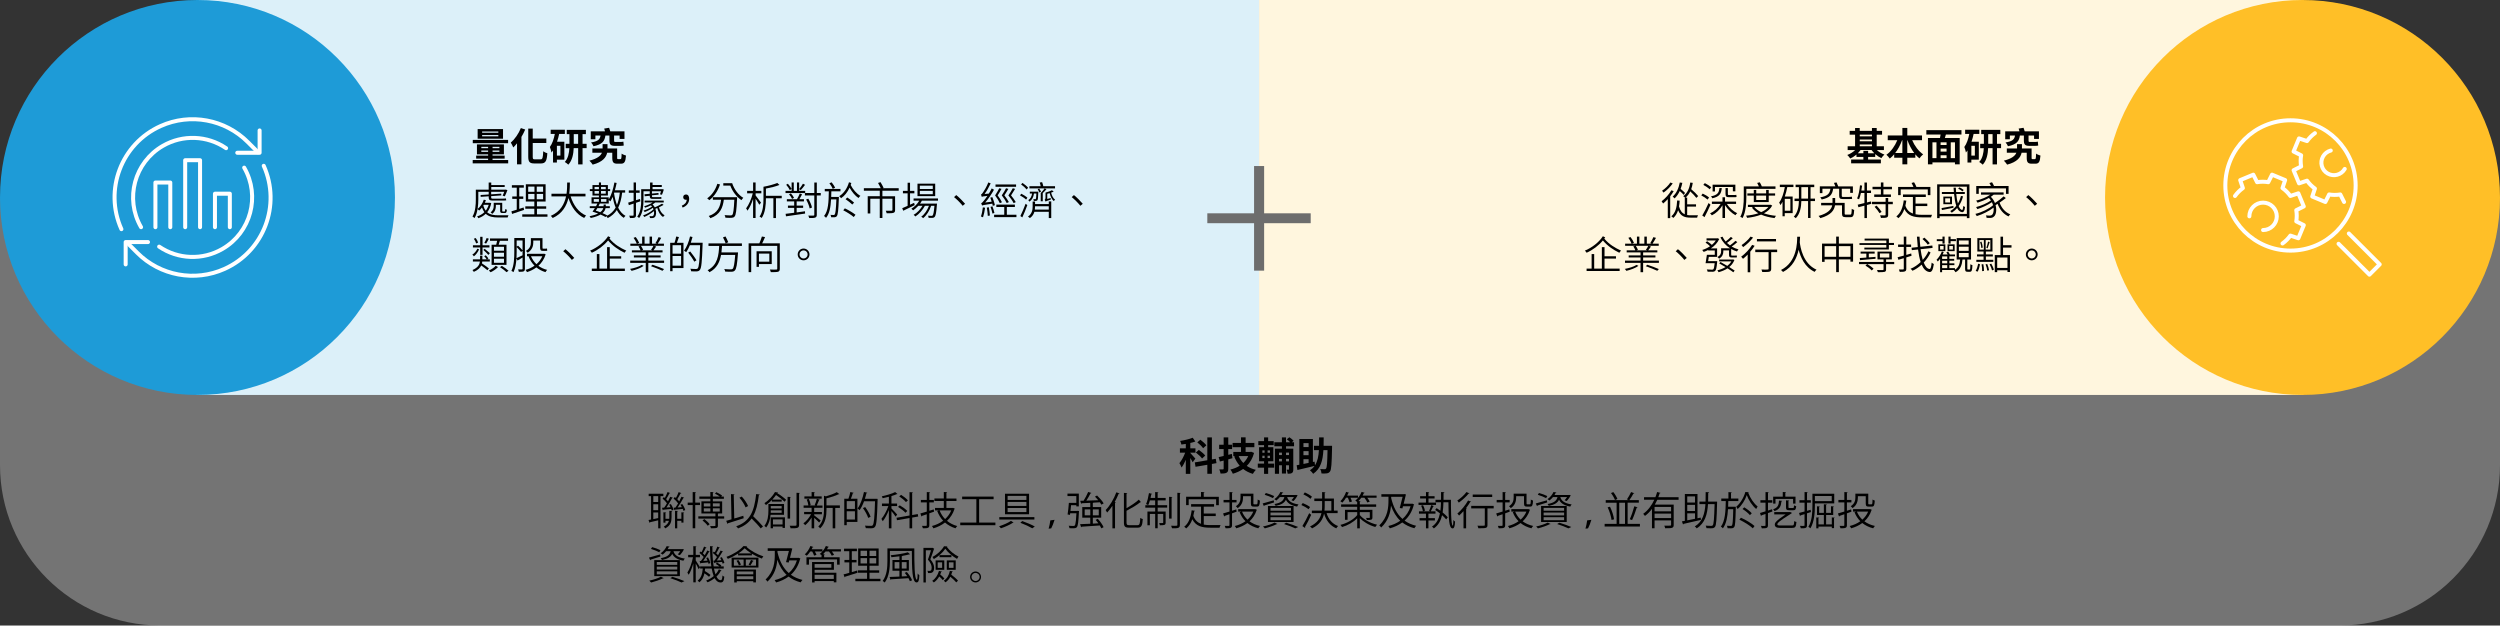 <?xml version="1.0" encoding="UTF-8"?><svg id="Layer_1" xmlns="http://www.w3.org/2000/svg" viewBox="0 0 1247 312"><rect x="0" y="0" width="1247" height="312" fill="#333333" stroke="none"/><defs><style>.cls-1{fill:#6d6d6d;}.cls-2{fill:#ffbf27;}.cls-3{fill:#fff6de;}.cls-4{fill:#dcf0f9;}.cls-5{fill:#c4c4c4;isolation:isolate;opacity:.45;}.cls-6{fill:none;stroke:#fff;stroke-linecap:round;stroke-linejoin:round;stroke-width:2px;}.cls-7{fill:#1e9bd7;}</style></defs><g id="Group_18873"><path id="Rectangle_3640" class="cls-5" d="M0,99h1247v133c0,44.18-35.82,80-80,80H80C35.82,312,0,276.18,0,232V99h0Z"/><rect id="Rectangle_3638" class="cls-4" x="98" width="530" height="197"/><rect id="Rectangle_3639" class="cls-3" x="628" width="521" height="197"/><path id="Path_22650" class="cls-1" d="M630.55,111.33h23.23v-4.93h-23.23v-23.58h-5.02v23.58h-23.32v4.93h23.32v23.67h5.02v-23.67Z"/><circle id="Ellipse_2168" class="cls-7" cx="98.5" cy="98.5" r="98.5"/><circle id="Ellipse_2169" class="cls-2" cx="1148.5" cy="98.5" r="98.5"/><g id="Group_18891"><path id="Path_16882" class="cls-6" d="M1154.68,66.43c-1.52,1.09-2.85,2.42-3.94,3.94l-3.99-1.33-2.71,6.54,3.76,1.88c-.31,1.84-.31,3.73,0,5.57l-3.75,1.88,2.71,6.54,3.98-1.33c1.09,1.52,2.42,2.85,3.94,3.94l-1.33,3.98,6.54,2.71,1.88-3.76c1.84.31,3.73.31,5.57,0l1.88,3.75"/><path id="Path_16883" class="cls-6" d="M1169.56,84.26c-1.72,2.99-5.54,4.01-8.53,2.28-2.99-1.72-4.01-5.54-2.28-8.53.84-1.45,2.22-2.5,3.84-2.92"/><path id="Path_16884" class="cls-6" d="M1138.51,121.45c1.52-1.09,2.85-2.42,3.94-3.94l3.98,1.33,2.71-6.54-3.76-1.88c.31-1.84.31-3.73,0-5.57l3.75-1.88-2.71-6.54-3.98,1.32c-1.09-1.52-2.42-2.85-3.94-3.94l1.33-3.98-6.54-2.71-1.88,3.76c-1.84-.31-3.73-.31-5.57,0l-1.88-3.75-6.54,2.71,1.33,3.98c-1.52,1.09-2.85,2.42-3.94,3.94"/><path id="Path_16885" class="cls-6" d="M1121.98,107.91c0-3.78,3.06-6.84,6.84-6.84s6.84,3.06,6.84,6.84-3.06,6.84-6.84,6.84"/><circle id="Ellipse_2110" class="cls-6" cx="1142.5" cy="92.5" r="32.5"/><path id="Path_16886" class="cls-6" d="M1171.6,116.47l15.4,15.4-5.13,5.13-15.4-15.4"/></g><g id="Group_18892"><g id="Group_6317"><path id="Path_16907" class="cls-6" d="M73.82,120.74h-11.14v11.14"/><path id="Path_16908" class="cls-6" d="M60.56,114.31c-8.8-19.61-.03-42.64,19.58-51.44,14.76-6.62,32.09-3.42,43.51,8.04l5.02,5.02"/><path id="Path_16909" class="cls-6" d="M131.55,82.7c8.8,19.61.03,42.64-19.58,51.44-14.76,6.62-32.08,3.42-43.5-8.04l-5.02-5.02"/><path id="Path_16910" class="cls-6" d="M118.35,76.2h11.14v-11.14"/></g><path id="Path_16911" class="cls-6" d="M121.8,83.62c8.19,14.21,3.32,32.37-10.89,40.57-9.87,5.69-22.12,5.24-31.53-1.17"/><path id="Path_16912" class="cls-6" d="M70.36,113.32c-8.19-14.21-3.32-32.37,10.89-40.57,9.87-5.69,22.12-5.24,31.53,1.17"/><path id="Path_16913" class="cls-6" d="M77.52,113.32v-22.27h7.42v22.27"/><path id="Path_16914" class="cls-6" d="M92.37,113.32v-33.4h7.42v33.4"/><path id="Path_16915" class="cls-6" d="M107.22,113.32v-16.7h7.42v16.7"/></g></g><path d="M253.48,79.82v1.67h-17.7v-1.67h7.69v-.7h-5.96v-1.5h5.96v-.62h-5.57v-4.98h13.45v4.98h-5.67v.62h6.04v1.5h-6.04v.7h7.79ZM253.44,71.43h-17.62v-1.65h17.62v1.65ZM250.91,69.19h-12.66v-4.81h12.66v4.81ZM240.08,73.92h3.39v-.68h-3.39v.68ZM243.47,75.75v-.68h-3.39v.68h3.39ZM248.57,65.59h-8.08v.62h8.08v-.62ZM248.57,67.36h-8.08v.64h8.08v-.64ZM249.1,73.24h-3.41v.68h3.41v-.68ZM249.1,75.07h-3.41v.68h3.41v-.68Z"/><path d="M261.98,64.59c-.53,1.25-1.17,2.49-1.89,3.7v13.69h-2.2v-10.49c-.62.78-1.23,1.46-1.87,2.06-.21-.56-.86-1.83-1.23-2.41,1.99-1.71,3.91-4.48,5.02-7.26l2.16.72ZM269.65,79.49c.99,0,1.15-.82,1.32-4.03.53.41,1.44.86,2.04.97-.25,3.76-.84,5.1-3.19,5.1h-3.25c-2.39,0-3.08-.78-3.08-3.43v-13.94h2.24v4.95h6.78v2.22h-6.78v6.81c0,1.15.14,1.34,1.07,1.34h2.84Z"/><path d="M278.91,66.81c-.27,1.3-.62,2.63-1.05,3.88h3.64v8.96h-3.72v1.42h-1.93v-6.04c-.25.37-.51.72-.78,1.05-.08-.62-.49-2.1-.8-2.76,1.19-1.6,1.99-3.95,2.47-6.5h-2.06v-2.1h7.07v2.1h-2.84ZM279.53,72.73h-1.75v4.87h1.75v-4.87ZM292.62,73.9h-2.04v8.1h-2.2v-8.1h-2.22c-.12,2.86-.68,6.11-2.69,8.24-.39-.41-1.23-1.05-1.75-1.34,1.67-1.81,2.16-4.52,2.28-6.89h-1.81v-2.18h1.85v-4.81h-1.34v-2.14h9.54v2.14h-1.66v4.81h2.04v2.18ZM288.37,71.72v-4.81h-2.18v4.81h2.18Z"/><path d="M309.47,79.37c.45,0,.53-.35.6-2.76.47.41,1.54.8,2.18.99-.23,3.19-.84,4.05-2.51,4.05h-1.83c-1.91,0-2.51-.68-2.51-2.96v-2.51h-2.55c-.49,2.28-2.18,4.63-7.22,5.94-.37-.6-1.09-1.48-1.64-1.99,4.03-1.01,5.67-2.47,6.25-3.95h-4.77v-2.14h5.1v-2.14h2.45v2.14h4.81v4.63c0,.62.08.7.53.7h1.11ZM297.01,69.48h-2.34v-3.97h7.11c-.14-.49-.27-.97-.41-1.38l2.45-.39c.19.55.41,1.19.58,1.77h7.09v3.8h-2.43v-1.71h-2.75v2.49c0,.51.08.72.58.72h2.36c.53,0,1.32-.04,1.69-.16.06.62.12,1.4.19,1.95-.37.12-1.13.16-1.79.16h-2.63c-2.2,0-2.73-.78-2.73-2.69v-2.47h-2.01c-.37,2.76-1.48,4.42-5.94,5.35-.19-.58-.74-1.44-1.21-1.89,3.68-.6,4.44-1.64,4.73-3.47h-2.57v1.89Z"/><path d="M245.03,101.35c-.39,1.87-1.09,3.35-2.02,4.52,1.42,1.23,3.37,1.52,5.69,1.52.56,0,4.19,0,4.95-.02-.19.27-.35.8-.43,1.11h-4.56c-2.69,0-4.81-.37-6.37-1.83-1.05,1.01-2.3,1.71-3.7,2.2-.12-.27-.39-.7-.62-.92,1.36-.41,2.61-1.11,3.62-2.08-.45-.64-.84-1.4-1.19-2.34-.43.58-.9,1.09-1.38,1.52-.16-.19-.56-.56-.82-.78-.25,1.64-.72,3.23-1.52,4.54-.21-.23-.74-.64-1.01-.78,1.52-2.51,1.67-6.06,1.67-8.59v-4.81h6.41v-3.58h1.29v1.27h6.7v.99h-6.7v1.32h6.95l.21-.06.9.27c-.39,1.07-.88,2.32-1.32,3.1l-1.09-.35c.29-.49.56-1.21.82-1.91h-6.52v1.27l5.02-.35.06.9-5.08.35v.54c0,.55.12.72.78.72h4.65c.56,0,1.56-.04,1.95-.12.04.33.08.7.12.97-.35.08-1.17.1-1.95.1h-4.89c-1.52,0-1.89-.49-1.89-1.67v-.45l-3.99.27-.06-.92,4.05-.27v-1.34h-5.18v3.76c0,1.38-.06,3.13-.35,4.83,1.34-1.11,2.47-2.77,3.08-4.65l1.05.25c-.16.47-.31.9-.51,1.32h2.34l.21-.04.64.21ZM241.31,102.15c-.08.14-.16.29-.23.43.29,1.03.72,1.85,1.21,2.51.64-.84,1.13-1.79,1.48-2.94h-2.45ZM250.67,106.26c-.92,0-1.19-.25-1.19-1.17v-2.92h-2.14v.58c0,1.27-.33,2.8-1.83,3.93-.16-.21-.56-.62-.8-.78,1.3-.95,1.56-2.16,1.56-3.19v-1.56h4.24v3.93c0,.39.04.43.31.43h.82c.23,0,.31-.19.37-1.23.19.14.54.27.82.33-.08,1.27-.37,1.64-1.03,1.64h-1.13Z"/><path d="M261.39,104.7c-2.06.7-4.28,1.46-5.98,2.01l-.31-1.3c.74-.19,1.65-.49,2.65-.82v-5.39h-2.24v-1.21h2.24v-4.38h-2.43v-1.23h5.96v1.23h-2.28v4.38h2.01v1.21h-2.01v5c.7-.23,1.46-.49,2.18-.72l.21,1.23ZM273.08,106.92v1.19h-12.58v-1.19h6.02v-2.8h-4.5v-1.19h4.5v-2.4h-4.24v-8.61h9.87v8.61h-4.32v2.4h4.61v1.19h-4.61v2.8h5.26ZM263.46,95.68h3.13v-2.61h-3.13v2.61ZM263.46,99.4h3.13v-2.65h-3.13v2.65ZM270.9,93.07h-3.17v2.61h3.17v-2.61ZM270.9,96.75h-3.17v2.65h3.17v-2.65Z"/><path d="M284.63,97.96c1.38,4.38,3.95,7.98,7.71,9.56-.31.29-.72.82-.95,1.21-3.8-1.79-6.35-5.39-7.85-9.95-.92,3.85-3,7.75-7.85,9.97-.21-.35-.64-.8-.97-1.07,4.89-2.12,6.83-5.98,7.63-9.72h-7.28v-1.32h7.52c.31-2.1.29-4.07.31-5.59h1.36c-.02,1.56-.04,3.5-.33,5.59h8.12v1.32h-7.42Z"/><path d="M310.33,96.07c-.35,3.04-.97,5.49-1.99,7.52.9,1.81,2.1,3.23,3.66,4.09-.27.21-.66.66-.86.99-1.46-.9-2.59-2.24-3.47-3.91-1.09,1.67-2.55,3-4.52,4.03-.12-.25-.45-.7-.66-.95l-.45.41c-.64-.37-1.52-.82-2.49-1.23-1.09.64-2.67,1.25-4.91,1.73-.1-.27-.35-.66-.58-.88,1.89-.39,3.27-.86,4.28-1.38-.93-.35-1.89-.68-2.78-.93.35-.49.78-1.09,1.17-1.73h-2.55v-.97h3.12c.25-.45.47-.9.66-1.32h-2.9v-3.1h3.68v-.9h-3.21v-2.22h-1.32v-.99h1.32v-2.02h3.21v-1.29h1.05v1.29h3.43v2.02h1.13v.99h-1.13v2.22h-3.43v.9h3.85v1.07c1.32-2.14,2.26-5.32,2.82-8.47l1.13.21c-.25,1.25-.55,2.47-.88,3.66h5.12v1.17h-1.52ZM296.17,100.67h2.57v-1.36h-2.57v1.36ZM296.56,93.23v1.13h2.18v-1.13h-2.18ZM298.74,96.6v-1.32h-2.18v1.32h2.18ZM297.96,103.82c-.27.45-.53.88-.78,1.27.72.19,1.48.47,2.2.76.92-.66,1.34-1.38,1.54-2.02h-2.96ZM302.64,107.7c2.02-.99,3.45-2.38,4.46-4.17-.66-1.56-1.15-3.37-1.52-5.33-.35.84-.7,1.58-1.11,2.24-.18-.18-.55-.51-.82-.7v1.79h-4.48c-.19.43-.43.88-.64,1.32h2.55v-.82h1.09v.82h2.01v.97h-2.12c-.16.82-.56,1.67-1.54,2.49.95.39,1.77.82,2.4,1.15l-.27.23ZM299.79,93.23v1.13h2.36v-1.13h-2.36ZM302.15,96.6v-1.32h-2.36v1.32h2.36ZM299.79,99.3v1.36h2.69v-1.36h-2.69ZM306.36,96.07c-.02.1-.06.18-.08.27.31,2.14.78,4.13,1.46,5.88.72-1.71,1.15-3.74,1.42-6.15h-2.8Z"/><path d="M317.23,101.17v6.06c0,.76-.18,1.09-.62,1.3-.43.21-1.15.25-2.38.23-.06-.31-.21-.84-.39-1.19.88.02,1.64.02,1.85.02.25,0,.35-.08.35-.37v-5.67l-2.38.8-.33-1.27c.74-.23,1.67-.53,2.71-.84v-4.07h-2.41v-1.21h2.41v-3.95h1.19v3.95h1.83v1.21h-1.83v3.68c.64-.21,1.32-.41,2.01-.64l.16,1.21-2.16.74ZM320.97,99.83c0,2.71-.29,6.43-2.16,8.92-.19-.19-.68-.55-.95-.66,1.77-2.4,1.97-5.7,1.97-8.26v-5.45h4.42v-3.33h1.25v1.23h4.6v.99h-4.6v1.11h4.63l.21-.04.78.19c-.27.92-.62,1.97-.93,2.61l-.99-.21c.18-.41.39-.99.53-1.54h-4.54v1.17l3.25-.31.08.84-3.33.33v.29c0,.49.08.62.55.62h2.78c.35,0,1.03,0,1.32-.08.02.29.06.62.1.88-.27.08-.84.08-1.36.08h-3.02c-1.21,0-1.46-.45-1.46-1.54v-.02l-2.51.25-.12-1.01,2.63-.23v-1.27h-3.12v4.44ZM330.98,102.22c-.68.39-1.48.82-2.3,1.21.49,1.69,1.46,3.25,2.84,3.93-.25.19-.6.58-.78.88-1.4-.86-2.38-2.57-2.9-4.48-.31.16-.64.27-.93.39.62,1.71.39,3.5-.31,4.13-.39.37-.74.49-1.34.51-.29,0-.64-.02-1.05-.04-.02-.27-.1-.7-.27-.97.45.06.86.08,1.13.08.31,0,.56-.02.78-.27.33-.31.53-1.23.33-2.3-1.29,1.11-3.21,2.28-4.83,2.94-.12-.23-.37-.6-.58-.8,1.77-.56,4.03-1.87,5.2-3.02-.08-.25-.19-.51-.33-.76-1.09.8-2.75,1.66-4.11,2.12-.1-.23-.31-.56-.53-.76,1.42-.37,3.21-1.19,4.23-1.99-.16-.21-.35-.43-.55-.6-.93.47-1.97.9-2.9,1.17-.12-.18-.33-.53-.45-.72,1.42-.41,3.12-1.11,4.23-1.89h-4.01v-.93h9.52v.93h-4.24c-.37.35-.84.66-1.34.97.47.45.86.95,1.13,1.48,1.21-.53,2.71-1.29,3.6-1.83l.78.62Z"/><path d="M340.08,102.59c1.52-.64,2.36-1.58,2.45-2.98-.12.04-.25.04-.37.04-.76,0-1.38-.43-1.38-1.32s.66-1.32,1.4-1.32c1.03,0,1.58.84,1.58,2.16,0,2.08-1.3,3.64-3.27,4.36l-.41-.93Z"/><path d="M359.16,91.98c-1.09,3.33-3,6.06-5.32,7.87-.23-.25-.78-.72-1.09-.93,2.34-1.62,4.11-4.21,5.06-7.24l1.34.31ZM367.68,98.37s0,.47-.02.64c-.29,6.04-.58,8.26-1.25,9-.41.45-.8.58-1.48.64-.62.04-1.85.02-3.08-.06-.02-.39-.19-.92-.43-1.29,1.3.12,2.53.14,3,.14.41,0,.62-.04.82-.25.51-.49.8-2.47,1.05-7.55h-5.24c-.51,3.87-1.77,7.42-6.7,9.21-.17-.33-.54-.82-.84-1.11,4.65-1.54,5.7-4.73,6.17-8.1h-4.11v-1.27h12.09ZM365.21,91.38c.99,3.08,3.12,5.9,5.55,7.3-.29.27-.7.78-.93,1.15-2.38-1.56-4.44-4.28-5.55-7.24h-3.5v-1.21h4.44Z"/><path d="M378.74,102.13c-.33-.68-1.17-1.97-1.85-3v9.6h-1.25v-9.5c-.74,2.28-1.75,4.52-2.8,5.86-.14-.35-.47-.86-.68-1.15,1.3-1.67,2.67-4.77,3.33-7.5h-2.82v-1.23h2.98v-4.21h1.25v4.21h2.86v1.23h-2.86v1.03c.66.8,2.32,3.06,2.71,3.62l-.86,1.03ZM389.93,98.9h-2.88v9.87h-1.29v-9.87h-3.72v.27c0,2.86-.29,6.87-2.1,9.56-.23-.21-.76-.56-1.07-.68,1.75-2.57,1.95-6.17,1.95-8.88v-6.02c2.47-.45,5.3-1.19,6.87-1.91l1.11,1.01c-1.79.74-4.4,1.38-6.76,1.81v3.6h7.89v1.23Z"/><path d="M409.39,97.51h-1.97v9.58c0,.86-.23,1.21-.76,1.42-.55.23-1.44.27-3.02.25-.08-.33-.29-.88-.49-1.23,1.21.04,2.26.02,2.57.02.31-.02.45-.12.45-.45v-9.6h-4.69v-1.19h-9.66v-1.11h3.04v-4.19h1.07v4.19h1.6v-4.19h1.09v3.31c.62-.7,1.44-1.89,1.89-2.69l1.05.56c-.66.93-1.5,1.97-2.14,2.63l-.8-.47v.84h3v1.07h4.56v-5.2h1.25v5.2h1.97v1.23ZM397.36,105.96c1.34-.19,2.77-.39,4.17-.58l.04,1.15c-3.43.51-7.05,1.01-9.52,1.38l-.19-1.25c1.17-.14,2.65-.33,4.28-.54v-2.45h-3.12v-1.11h3.12v-2.1h-3.66v-1.11h5.06c.49-.8,1.05-2.01,1.38-2.82l1.15.41c-.43.82-.9,1.69-1.32,2.41h2.26v1.11h-3.64v2.1h3.23v1.11h-3.23v2.3ZM393.97,94.83c-.33-.74-1.11-1.87-1.83-2.67l.84-.51c.74.78,1.54,1.87,1.87,2.59l-.88.58ZM394.5,96.46c.62.66,1.28,1.6,1.56,2.22l-.97.56c-.25-.66-.9-1.6-1.52-2.3l.93-.49ZM403.86,103.98c-.21-1.19-.95-3.06-1.77-4.48l1.09-.39c.84,1.42,1.64,3.23,1.83,4.42l-1.15.45Z"/><path d="M418.44,98.25s0,.45-.02.6c-.23,6.17-.47,8.26-1.01,8.96-.31.39-.62.51-1.09.56-.41.04-1.07.04-1.73,0-.04-.37-.16-.86-.33-1.19.68.06,1.25.06,1.52.06.25.02.41-.04.56-.25.39-.47.62-2.34.84-7.54h-2.65c-.21,3.89-.76,7.11-2.51,9.21-.21-.31-.66-.72-.99-.92,2.12-2.51,2.3-6.95,2.38-12.29h-2.02v-1.21h7.83v1.21h-4.54c-.02.95-.04,1.89-.08,2.78h3.85ZM415.36,94.18c-.29-.76-.99-1.93-1.66-2.78l1.13-.45c.68.86,1.42,1.97,1.71,2.73l-1.19.51ZM424.65,91.28c-.08.35-.19.66-.33.99,1.03,2.12,3,4.42,4.85,5.43-.31.23-.72.72-.95,1.07-1.65-1.05-3.31-3.1-4.44-5.18-1.01,2.2-2.43,4.05-4.26,5.3-.19-.31-.58-.76-.92-1.03,2.28-1.4,4.03-3.97,4.87-6.95l1.19.37ZM421.42,103.92c1.81.86,4.15,2.24,5.3,3.21l-.88,1.13c-1.11-1.01-3.41-2.45-5.22-3.37l.8-.97ZM425.12,102.03c-.72-.74-2.2-1.89-3.35-2.67l.84-.86c1.15.74,2.67,1.83,3.41,2.55l-.9.97Z"/><path d="M440.14,95.16v2.73h6.33v6.87c0,.78-.19,1.19-.8,1.4-.64.21-1.73.23-3.41.23-.06-.41-.27-.92-.45-1.29,1.36.04,2.53.04,2.9.02.33-.02.43-.12.43-.39v-5.59h-5v9.6h-1.32v-9.6h-4.71v7.32h-1.3v-8.59h6.02v-2.73h-7.94v-1.27h8.41c-.33-.76-.88-1.81-1.34-2.61l1.23-.41c.56.92,1.25,2.14,1.54,2.88l-.37.14h7.91v1.27h-8.1Z"/><path d="M456.26,102.32c-1.99.99-4.11,2.02-5.72,2.8l-.51-1.27c.74-.31,1.67-.72,2.69-1.19v-6.21h-2.34v-1.25h2.34v-4.05h1.21v4.05h2.16v1.25h-2.16v5.65l2.04-.93.29,1.15ZM459.82,100.12c-.25.51-.56.97-.9,1.44h8.47s-.02.35-.06.54c-.29,4.05-.6,5.57-1.15,6.11-.27.33-.62.43-1.07.47-.41.02-1.15.02-1.91-.02-.02-.31-.14-.78-.31-1.07.76.06,1.42.08,1.69.08.29,0,.47-.02.6-.19.35-.35.64-1.62.92-4.83h-1.65c-.78,2.38-2.32,4.91-4.01,6.17-.19-.27-.6-.56-.93-.74,1.62-1.09,3.06-3.27,3.85-5.43h-2.02c-1.03,2.02-2.94,4.19-4.75,5.33-.21-.27-.56-.6-.88-.82,1.65-.9,3.39-2.71,4.44-4.52h-2.1c-.78.9-1.67,1.67-2.57,2.28-.18-.19-.64-.62-.9-.8,1.56-.95,3-2.38,3.93-4.01h-2.82v-1.11h12.19v1.11h-8.06ZM466.48,97.84h-8.84v-6.23h8.84v6.23ZM465.27,92.61h-6.46v1.66h6.46v-1.66ZM465.27,95.2h-6.46v1.67h6.46v-1.67Z"/><path d="M475.87,98.31l1.11-1.01c1.4,1.13,3.13,2.88,4.4,4.34l-1.19,1.01c-1.27-1.58-2.94-3.23-4.32-4.34Z"/><path d="M491.36,103.61c-.21,1.69-.6,3.54-1.03,4.77-.23-.12-.78-.31-1.05-.41.47-1.21.78-2.94.97-4.54l1.11.18ZM495.2,102.69c-.06-.31-.14-.7-.23-1.11-4.19.64-4.77.78-5.12.95-.08-.25-.27-.88-.43-1.21.39-.08.86-.58,1.4-1.29.31-.37.97-1.23,1.69-2.32-2.12.23-2.53.33-2.8.47-.08-.27-.27-.86-.39-1.17.31-.08.66-.49,1.05-1.09.43-.56,1.81-2.82,2.61-4.93l1.17.49c-.88,1.87-1.93,3.78-3.04,5.28l2.12-.19c.53-.82,1.01-1.69,1.44-2.59l1.13.66c-1.27,2.26-2.8,4.58-4.38,6.37l3.23-.41c-.21-.7-.45-1.4-.68-2.01l1.01-.27c.53,1.28,1.07,3,1.29,4.01l-1.07.35ZM493.23,103.39c.23,1.3.47,2.98.53,4.11l-1.05.19c-.04-1.13-.25-2.82-.49-4.15l1.01-.16ZM495.01,102.91c.41,1.05.86,2.41,1.01,3.31l-.97.33c-.16-.9-.6-2.3-.97-3.35l.93-.29ZM507,107.11v1.19h-11.14v-1.19h5.06v-3.87h-3.95v-1.19h9.25v1.19h-4.01v3.87h4.79ZM498.72,101.33c-.43-1.01-1.34-2.53-2.36-3.85.78-1.19,1.62-2.67,2.06-3.58l1.13.31c-.51.97-1.27,2.24-1.93,3.25.88,1.13,1.75,2.51,2.16,3.41l-1.07.47ZM506.82,93.19h-10.26v-1.19h10.26v1.19ZM502.97,94.22c-.54.97-1.34,2.22-1.99,3.21.86,1.13,1.79,2.49,2.24,3.37l-1.07.49c-.45-.99-1.4-2.51-2.47-3.84.8-1.17,1.69-2.65,2.12-3.56l1.17.33ZM505.6,101.33c-.47-1.01-1.52-2.55-2.61-3.85.82-1.17,1.71-2.67,2.18-3.58l1.17.31c-.58.99-1.36,2.24-2.03,3.25.92,1.11,1.89,2.47,2.36,3.35l-1.07.53Z"/><path d="M509.43,96.62c1.03.53,2.38,1.36,3.04,2.03l-.66.92c-.64-.66-1.97-1.54-3.04-2.12l.66-.82ZM508.96,107.77c.74-1.48,1.83-4.03,2.61-6.15l.86.68c-.7,2.01-1.69,4.38-2.49,6.13l-.97-.66ZM512.09,94.51c-.58-.74-1.77-1.83-2.78-2.53l.7-.74c1.01.66,2.24,1.67,2.82,2.41l-.74.86ZM523.13,100.47h1.23v8.29h-1.23v-3.13h-7.18c-.31,1.15-.97,2.28-2.24,3.15-.19-.21-.66-.54-.97-.72,2.02-1.4,2.34-3.43,2.34-4.96v-2.59h1.21v1.28h6.85v-1.32ZM515.75,96.54c-.25,1.83-.97,3.17-2.26,4.03-.1-.19-.39-.58-.58-.76,1.09-.68,1.66-1.77,1.89-3.27h-1.13v-.93h4.23v.45c-.08,2.51-.16,3.47-.43,3.8-.19.21-.41.33-.78.35-.23.02-.66.02-1.03,0-.02-.27-.12-.64-.25-.9.45.04.76.04.93.04.16.02.25,0,.33-.14.14-.19.19-.86.27-2.67h-1.19ZM526.25,93.97h-12.77v-1.09h5.61c-.1-.56-.27-1.28-.47-1.85l1.19-.16c.25.62.49,1.46.58,2.01h5.86v1.09ZM523.13,104.56v-1.69h-6.85v.25c0,.45-.02.95-.1,1.44h6.95ZM518.34,94.09c.37.45.76,1.09.93,1.52l-.82.41c-.16-.47-.53-1.13-.86-1.62l.74-.31ZM520.13,100.38h-1.01v-4.11h.02c.62-.64,1.46-1.6,1.89-2.26l.95.37c-.56.66-1.27,1.38-1.85,1.91v4.09ZM525.57,95.59c-.39.18-.8.35-1.27.51.37,1.44,1.01,2.84,1.99,3.5-.23.16-.49.49-.64.72-.99-.84-1.71-2.38-2.08-3.97-.41.12-.8.21-1.19.31v2.59l1.67-.49c.02.23.08.58.14.76-2.04.68-2.43.86-2.65,1.03v-.02c-.1-.23-.31-.66-.47-.9.19-.12.43-.41.43-1.17v-2.41c1.17-.29,2.49-.74,3.23-1.17l.84.7Z"/><path d="M534.57,98.31l1.11-1.01c1.4,1.13,3.13,2.88,4.4,4.34l-1.19,1.01c-1.27-1.58-2.94-3.23-4.32-4.34Z"/><path d="M238.97,124.38c-.55,1.3-1.58,2.73-2.59,3.47-.18-.27-.53-.66-.78-.86.99-.56,2.01-1.81,2.51-2.94l.86.33ZM243.14,134.81c-.68-.62-1.97-1.6-3.1-2.4-.55,1.19-1.62,2.3-3.72,3.21-.14-.29-.43-.72-.66-.93,2.8-1.21,3.54-2.78,3.74-4.23h-3.52v-1.11h3.58v-1.81h1.15v1.81h2.16c-.29-.47-.8-1.11-1.25-1.56l.76-.47c.51.49,1.07,1.17,1.34,1.6l-.62.43h1.32v1.11h-3.76c-.04.31-.08.6-.16.92,1.19.8,2.69,1.85,3.47,2.53l-.74.9ZM239.52,123.44h-3.62v-1.09h3.62v-4.24h1.17v4.24h3.45v1.09h-3.45v3.7h-1.17v-3.7ZM237.51,121.44c-.18-.66-.64-1.64-1.15-2.36l.93-.35c.53.7,1.01,1.65,1.19,2.28l-.97.43ZM241.78,124.12c.49.35,2.18,1.79,2.57,2.16l-.74.88c-.49-.58-1.93-2.02-2.51-2.51l.68-.53ZM243.84,119.08c-.45.88-.92,1.79-1.36,2.41l-.88-.33c.39-.66.88-1.73,1.15-2.45l1.09.37ZM248.4,133.22c-.9.97-2.4,2.01-3.68,2.57-.21-.23-.6-.62-.88-.86,1.29-.55,2.73-1.54,3.41-2.36l1.15.64ZM247.5,122.06c.18-.6.35-1.32.47-1.95h-3.56v-1.15h9.01v1.15h-4.07c-.21.66-.43,1.36-.62,1.95h3.91v10.05h-7.44v-10.05h2.3ZM251.39,123.09h-5v1.99h5v-1.99ZM251.39,126.07h-5v1.99h5v-1.99ZM251.39,129.05h-5v2.02h5v-2.02ZM250.32,132.61c1.15.68,2.59,1.73,3.35,2.45l-1.01.7c-.68-.7-2.12-1.77-3.27-2.51l.93-.64Z"/><path d="M261.82,134.05c0,.7-.16,1.09-.6,1.3-.47.21-1.19.23-2.45.23-.04-.31-.19-.86-.35-1.21.88.04,1.65.02,1.89.02.25-.02.35-.1.35-.37v-5.57c-.88.55-1.73,1.05-2.51,1.52l-.53-1.07c-.16,2.36-.55,4.93-1.48,6.85-.21-.19-.76-.49-1.05-.62,1.34-2.73,1.44-6.6,1.44-9.46v-6.95h5.3v15.32ZM257.71,125.68c0,.93-.02,1.97-.08,3.08.82-.35,1.89-.86,3.02-1.42v-2.22l-.74.58c-.47-.64-1.38-1.69-2.2-2.45v2.43ZM257.71,119.94v3.12l.68-.53c.82.74,1.73,1.67,2.26,2.34v-4.93h-2.94ZM272.18,126.87c-.74,2.38-2.01,4.26-3.62,5.72,1.25.92,2.71,1.62,4.36,2.02-.29.29-.66.78-.84,1.13-1.73-.51-3.23-1.3-4.52-2.36-1.42,1.05-3.04,1.83-4.71,2.36-.14-.35-.45-.84-.7-1.13,1.56-.43,3.12-1.11,4.46-2.08-1.27-1.3-2.28-2.86-2.98-4.67l.12-.04h-.88v-1.23h8.26l.23-.06.82.33ZM266.01,120.93c0,1.69-.53,3.74-2.84,5.14-.16-.27-.6-.72-.84-.9,2.1-1.25,2.47-2.86,2.47-4.26v-2.14h5.8v4.58c0,.53.04.7.31.7h1.13c.19,0,.56-.04.8-.1.04.33.08.8.12,1.09-.21.08-.58.1-.92.1h-1.23c-1.17,0-1.42-.49-1.42-1.83v-3.33h-3.39v.95ZM264.86,127.82c.64,1.5,1.56,2.84,2.73,3.95,1.23-1.07,2.26-2.39,2.92-3.95h-5.65Z"/><path d="M280.93,125.31l1.11-1.01c1.4,1.13,3.13,2.88,4.4,4.34l-1.19,1.01c-1.27-1.58-2.94-3.23-4.32-4.34Z"/><path d="M304.47,118.4c-.14.21-.29.41-.45.62,2.39,2.88,5.3,4.59,8.37,6-.31.27-.68.7-.86,1.07-3-1.48-5.72-3.23-8.22-6.15-2.1,2.55-5.02,4.75-8.1,6.13-.19-.33-.56-.76-.88-1.05,3.58-1.5,7.09-4.21,8.98-7.18l1.15.56ZM304.14,133.98h7.54v1.21h-16.49v-1.21h2.51v-7.26h1.29v7.26h3.82v-10.71h1.34v4.54h5.7v1.19h-5.7v4.98Z"/><path d="M321.07,132.61c-1.38,1.05-4.01,2.02-6.04,2.49-.16-.31-.53-.74-.8-.97,2.02-.35,4.56-1.13,5.86-1.99l.97.47ZM331.25,130v1.11h-7.87v4.65h-1.28v-4.65h-7.75v-1.11h7.75v-1.56h-5.92v-1.03h5.92v-1.5h-6.91v-1.05h4.32c-.18-.58-.62-1.36-1.03-1.97l1.03-.27h-5.1v-1.09h3.23c-.29-.8-.97-2.01-1.62-2.9l1.09-.39c.7.9,1.4,2.1,1.71,2.9l-1.01.39h2.49v-3.5h1.21v3.5h2.49v-3.5h1.23v3.5h2.47l-.76-.25c.54-.82,1.21-2.12,1.56-3l1.3.37c-.54,1.01-1.21,2.12-1.73,2.88h3.1v1.09h-5.06l1.19.33c-.47.68-.93,1.38-1.38,1.91h4.56v1.05h-7.09v1.5h6.13v1.03h-6.13v1.56h7.87ZM319.7,122.62c.45.62.92,1.48,1.09,2.02l-.76.21h5.41l-.7-.21c.43-.56.93-1.44,1.21-2.02h-6.25ZM325.47,132.05c1.89.6,4.4,1.54,5.76,2.16l-.78.86c-1.3-.62-3.84-1.62-5.74-2.3l.76-.72Z"/><path d="M338.66,118.24c-.31.95-.68,2.04-1.03,2.88h3.29v12.58h-5.45v1.56h-1.19v-14.14h2.16c.33-.92.68-2.24.84-3.15l1.38.27ZM339.73,122.29h-4.26v4.24h4.26v-4.24ZM339.73,132.53v-4.83h-4.26v4.83h4.26ZM350.46,121.77c-.31,8.94-.58,11.92-1.36,12.85-.39.53-.84.68-1.48.74-.66.06-1.77.02-2.86-.04-.04-.39-.19-.92-.43-1.27,1.27.12,2.43.12,2.86.12.39,0,.62-.04.82-.29.64-.68.95-3.68,1.21-11.58h-5.1c-.54,1.32-1.17,2.53-1.83,3.47-.23-.19-.8-.55-1.09-.72,1.32-1.73,2.38-4.42,2.98-7.11l1.25.27c-.25.97-.53,1.95-.86,2.88h5.9v.68ZM346.31,130.53c-.6-1.19-1.93-3.12-3.02-4.52l.99-.58c1.13,1.38,2.49,3.25,3.12,4.42l-1.09.68Z"/><path d="M360.15,122.68c-.06,1.07-.16,2.14-.29,3.23h8.27s-.02.45-.04.64c-.41,5.53-.78,7.61-1.56,8.37-.41.45-.86.58-1.58.62-.66.04-1.93.02-3.23-.08-.04-.39-.21-.92-.45-1.25,1.38.12,2.75.14,3.25.14.43,0,.68-.04.92-.23.56-.51.93-2.41,1.29-6.97h-7.07c-.62,3.47-2.08,6.72-5.78,8.64-.19-.33-.6-.78-.93-1.01,5.04-2.49,5.55-7.61,5.78-12.11h-5.33v-1.25h16.67v1.25h-9.91ZM361.98,121.4c-.27-.78-.86-2.04-1.36-2.98l1.25-.49c.51.93,1.13,2.12,1.38,2.9l-1.27.56Z"/><path d="M388.98,133.96c0,.9-.21,1.34-.86,1.58-.68.19-1.87.21-3.64.21-.08-.37-.27-.97-.49-1.32,1.46.06,2.8.04,3.21.02.37,0,.49-.12.49-.49v-11.31h-12.99v13.1h-1.29v-14.37h5.35c.47-1.05.97-2.43,1.27-3.41l1.58.27c-.45,1.03-.95,2.2-1.44,3.13h8.8v12.58ZM378.56,131.7v1.4h-1.19v-7.77h7.57v6.37h-6.39ZM378.56,126.5v4.03h5.18v-4.03h-5.18Z"/><path d="M403.77,126.91c0,1.62-1.32,2.94-2.94,2.94s-2.94-1.32-2.94-2.94,1.34-2.94,2.94-2.94,2.94,1.32,2.94,2.94ZM402.83,126.91c0-1.11-.88-2.01-2.01-2.01s-2.01.9-2.01,2.01.9,2.01,2.01,2.01,2.01-.88,2.01-2.01Z"/><path d="M936.15,74.84c1.03.93,2.4,1.77,3.8,2.26-.51.43-1.21,1.23-1.54,1.79-1.05-.49-2.1-1.19-3.06-2.04v1.44h-3.54v1.27h6.37v1.91h-14.84v-1.91h6.11v-1.27h-3.45v-1.21c-.95.82-2.01,1.5-3.1,1.99-.33-.55-.99-1.34-1.48-1.77,1.42-.53,2.86-1.42,3.93-2.45h-3.74v-1.89h3.7v-5.8h-2.69v-1.87h2.69v-1.46h2.32v1.46h6.09v-1.46h2.38v1.46h2.67v1.87h-2.67v5.8h3.6v1.89h-3.56ZM934.93,76.45c-.53-.51-.99-1.05-1.4-1.62h-5.49c-.39.56-.88,1.11-1.38,1.62h2.8v-1.21h2.36v1.21h3.12ZM927.65,67.14v.86h6.09v-.86h-6.09ZM927.65,70.45h6.09v-.86h-6.09v.86ZM927.65,72.95h6.09v-.88h-6.09v.88Z"/><path d="M953.79,69.93c1.23,2.84,3.19,5.51,5.47,7.05-.6.47-1.42,1.38-1.83,2.02-.74-.56-1.42-1.23-2.06-2.01v1.69h-4.01v3.29h-2.45v-3.29h-4.09v-1.73c-.68.82-1.42,1.52-2.2,2.14-.41-.58-1.15-1.46-1.69-1.89,2.26-1.56,4.24-4.34,5.45-7.28h-4.77v-2.36h7.3v-3.76h2.45v3.76h7.34v2.36h-4.91ZM948.9,76.33v-6.41h-.14c-.86,2.38-2.04,4.58-3.45,6.41h3.58ZM954.82,76.33c-1.38-1.83-2.53-4.03-3.39-6.41h-.08v6.41h3.47Z"/><path d="M970.62,67.09c-.18.6-.37,1.19-.53,1.75h7.4v13.14h-2.36v-.99h-11.23v.99h-2.24v-13.14h6c.12-.56.23-1.17.31-1.75h-7.11v-2.18h17.52v2.18h-7.77ZM963.9,78.87h2.01v-7.89h-2.01v7.89ZM970.95,70.98h-2.98v1.34h2.98v-1.34ZM970.95,74.13h-2.98v1.48h2.98v-1.48ZM967.97,78.87h2.98v-1.44h-2.98v1.44ZM975.14,70.98h-2.1v7.89h2.1v-7.89Z"/><path d="M984.44,66.81c-.27,1.3-.62,2.63-1.05,3.88h3.64v8.96h-3.72v1.42h-1.93v-6.04c-.25.37-.51.72-.78,1.05-.08-.62-.49-2.1-.8-2.76,1.19-1.6,1.99-3.95,2.47-6.5h-2.06v-2.1h7.07v2.1h-2.84ZM985.06,72.73h-1.75v4.87h1.75v-4.87ZM998.14,73.9h-2.04v8.1h-2.2v-8.1h-2.22c-.12,2.86-.68,6.11-2.69,8.24-.39-.41-1.23-1.05-1.75-1.34,1.67-1.81,2.16-4.52,2.28-6.89h-1.81v-2.18h1.85v-4.81h-1.34v-2.14h9.54v2.14h-1.66v4.81h2.04v2.18ZM993.9,71.72v-4.81h-2.18v4.81h2.18Z"/><path d="M1015,79.37c.45,0,.53-.35.6-2.76.47.41,1.54.8,2.18.99-.23,3.19-.84,4.05-2.51,4.05h-1.83c-1.91,0-2.51-.68-2.51-2.96v-2.51h-2.55c-.49,2.28-2.18,4.63-7.22,5.94-.37-.6-1.09-1.48-1.64-1.99,4.03-1.01,5.67-2.47,6.25-3.95h-4.77v-2.14h5.1v-2.14h2.45v2.14h4.81v4.63c0,.62.08.7.53.7h1.11ZM1002.54,69.48h-2.34v-3.97h7.11c-.14-.49-.27-.97-.41-1.38l2.45-.39c.19.55.41,1.19.58,1.77h7.09v3.8h-2.43v-1.71h-2.75v2.49c0,.51.08.72.58.72h2.36c.53,0,1.32-.04,1.69-.16.06.62.12,1.4.19,1.95-.37.12-1.13.16-1.79.16h-2.63c-2.2,0-2.73-.78-2.73-2.69v-2.47h-2c-.37,2.76-1.48,4.42-5.94,5.35-.2-.58-.74-1.44-1.21-1.89,3.68-.6,4.44-1.64,4.73-3.47h-2.57v1.89Z"/><path d="M834.83,95.33c-.49.88-1.09,1.73-1.73,2.57v10.92h-1.21v-9.5c-.76.82-1.56,1.58-2.32,2.2-.14-.27-.54-.86-.76-1.13,1.81-1.36,3.7-3.41,4.87-5.47l1.15.41ZM834.36,91.48c-1.11,1.64-2.92,3.43-4.58,4.58-.17-.25-.53-.72-.74-.92,1.54-1.05,3.29-2.73,4.15-4.11l1.17.45ZM841.56,107.25c.55.1,1.15.14,1.77.14.41.02,3.04,0,3.64,0-.19.27-.39.86-.43,1.17h-3.29c-2.94,0-4.96-.72-6.21-3.7-.51,1.56-1.25,2.82-2.36,3.84-.19-.19-.72-.62-1.01-.82,2-1.64,2.73-4.28,2.9-7.89l1.25.1c-.06,1.05-.17,2.01-.33,2.88.6,2.2,1.58,3.37,2.88,3.93v-8.33h.16c-.23-.23-.68-.54-.93-.72,1.99-1.44,3.08-3.78,3.5-6.8l1.25.16c-.17,1.15-.43,2.2-.78,3.15,1.29,1.05,2.76,2.51,3.49,3.45l-.92.9c-.64-.88-1.87-2.18-3.04-3.25-.6,1.25-1.38,2.3-2.36,3.12h.82v3.35h4.42v1.13h-4.42v4.21ZM839.87,97.24c-.45-.53-1.25-1.3-2.01-1.95-.68,1.46-1.54,2.71-2.57,3.68-.19-.23-.68-.7-.97-.9,1.83-1.58,3-4.09,3.56-7.05l1.27.19c-.21,1.07-.51,2.08-.86,3.02.82.64,1.73,1.46,2.2,1.99l-.62,1.01Z"/><path d="M851.74,99.56c-.7-.64-2.06-1.54-3.15-2.1l.72-.9c1.09.49,2.49,1.34,3.17,1.97l-.74,1.03ZM853.2,102.11c-.88,2.01-2.04,4.44-3,6.21l-1.11-.82c.9-1.48,2.2-4.05,3.15-6.23l.95.84ZM852.79,94.42c-.7-.68-2.08-1.62-3.17-2.2l.74-.88c1.09.53,2.49,1.42,3.21,2.06l-.78,1.01ZM861.38,101.74c1.21,1.93,3.19,3.7,5.14,4.61-.29.23-.7.66-.88,1.01-1.91-1.05-3.91-2.96-5.2-5.04v6.43h-1.27v-6.35c-1.29,2.18-3.23,4.01-5.3,5.02-.21-.31-.6-.78-.9-1.03,2.08-.86,4.07-2.63,5.26-4.65h-4.34v-1.19h5.28v-2.14h1.27v2.14h5.51v1.19h-4.58ZM858.83,93.81c-.25,2.84-1.19,4.3-4.73,5.1-.1-.29-.41-.78-.66-.99,3.23-.62,3.99-1.75,4.21-4.11h1.19ZM855.44,95.51h-1.19v-3.39h11.35v3.33h-1.25v-2.18h-8.92v2.24ZM864.9,97.28c.33,0,.88-.02,1.19-.1,0,.31.06.82.1,1.09-.25.1-.76.1-1.25.1h-2.59c-1.32,0-1.66-.45-1.66-1.75v-2.8h1.17v2.82c0,.49.08.64.47.64h2.57Z"/><path d="M871.08,98.27c0,3.06-.25,7.46-1.87,10.49-.25-.21-.84-.49-1.15-.58,1.58-2.92,1.73-7.01,1.73-9.91v-5.28h7.55c-.23-.56-.56-1.23-.86-1.75l1.29-.31c.39.62.78,1.44,1.03,2.06h6.81v1.23h-14.54v4.05ZM883.99,102.54c-.92,1.67-2.38,2.92-4.15,3.86,1.77.62,3.84,1.05,6.04,1.25-.27.29-.58.8-.74,1.13-2.45-.31-4.75-.86-6.7-1.73-2.1.84-4.52,1.34-6.95,1.62-.1-.29-.35-.8-.54-1.11,2.12-.17,4.26-.56,6.13-1.19-1.32-.76-2.43-1.71-3.25-2.84l.7-.29h-2.67v-1.07h11.08l.25-.06.8.45ZM874.79,100.8v-3.23h-3.21v-1.09h3.21v-1.75h1.23v1.75h4.93v-1.75h1.29v1.75h3.19v1.09h-3.19v3.23h-7.44ZM875.04,103.22c.82,1.05,2,1.91,3.43,2.59,1.5-.64,2.76-1.5,3.64-2.59h-7.07ZM876.01,97.57v2.18h4.93v-2.18h-4.93Z"/><path d="M887.78,92.1h6.78v1.21h-3.06c-.31,1.65-.74,3.27-1.25,4.73h3.93v8.26h-3.95v1.58h-1.11v-7.22c-.33.62-.68,1.17-1.07,1.67-.08-.29-.39-.99-.6-1.3,1.38-1.87,2.28-4.67,2.82-7.71h-2.49v-1.21ZM893.04,99.21h-2.8v5.92h2.8v-5.92ZM905.31,100.3h-2.22v8.45h-1.23v-8.45h-3.35c-.08,2.98-.56,6.21-2.76,8.53-.21-.21-.7-.58-1.01-.74,2.04-2.14,2.47-5.12,2.55-7.79h-2.18v-1.23h2.18v-5.74h-1.65v-1.23h9.31v1.23h-1.85v5.74h2.22v1.23ZM901.86,99.07v-5.74h-3.35v5.74h3.35Z"/><path d="M922.86,107.07c.6,0,.72-.37.78-2.92.29.23.86.47,1.23.56-.14,2.92-.51,3.62-1.85,3.62h-2.34c-1.44,0-1.89-.39-1.89-1.87v-4.05h-3.49c-.35,2.32-1.83,4.83-7.3,6.41-.19-.33-.6-.8-.9-1.11,4.95-1.36,6.45-3.45,6.81-5.3h-5.53v-1.23h5.67v-2.41h1.34v2.41h4.73v5.28c0,.51.12.6.72.6h2.01ZM909.02,96.34h-1.29v-3.39h7.75c-.19-.54-.45-1.21-.7-1.73l1.3-.23c.27.6.6,1.36.82,1.97h7.32v3.25h-1.34v-2.06h-4.21v3.37c0,.51.08.7.56.7h3.08c.39,0,1.09-.04,1.4-.12.04.35.08.8.12,1.09-.27.08-.9.1-1.48.1h-3.21c-1.42,0-1.77-.49-1.77-1.77v-3.37h-3c-.41,2.96-1.64,4.52-5.72,5.35-.14-.33-.43-.82-.7-1.07,3.72-.66,4.73-1.87,5.06-4.28h-3.99v2.2Z"/><path d="M933.39,101.68l-2.16.58v6.5h-1.25v-6.17c-1.07.29-2.1.56-3,.78l-.35-1.27c.92-.19,2.08-.49,3.35-.82v-5h-1.75c-.25,1.21-.56,2.28-.93,3.13-.21-.12-.72-.31-.97-.41.76-1.65,1.19-4.15,1.44-6.58l1.05.18c-.1.82-.21,1.66-.37,2.45h1.54v-4.01h1.25v4.01h2.03v1.23h-2.03v4.71l2.03-.51.14,1.19ZM944.12,101.87h-2.3v5.24c0,.78-.17,1.15-.72,1.36-.57.21-1.5.23-2.88.23-.06-.39-.25-.9-.45-1.3,1.13.04,2.1.04,2.42.04.29-.02.35-.1.35-.35v-5.22h-6.78v-1.21h6.78v-1.91h1.29v1.91h2.3v1.21ZM938.18,94.4h-4.17v-1.21h4.17v-2.16h1.27v2.16h4.26v1.21h-4.26v2.59h3.74v1.23h-8.33v-1.23h3.33v-2.59ZM936.04,102.56c.9.93,2,2.28,2.51,3.12l-1.05.66c-.47-.86-1.54-2.22-2.45-3.19l.99-.58Z"/><path d="M955.48,106.88c1.01.21,2.16.27,3.35.27.64,0,4.01,0,4.89-.02-.21.33-.43.93-.49,1.3h-4.46c-4.13,0-7.11-.7-8.88-4.15-.66,1.87-1.62,3.39-2.94,4.54-.21-.23-.74-.68-1.05-.88,2.18-1.69,3.25-4.48,3.68-8l1.3.14c-.12.9-.29,1.75-.47,2.55.78,2.14,2.06,3.27,3.74,3.89v-8.27h-4.95v-1.25h11.39v1.25h-5.12v3.31h5.86v1.23h-5.86v4.09ZM948.06,97.34h-1.27v-4.11h7.63c-.23-.6-.6-1.36-.95-1.97l1.27-.35c.45.72.93,1.69,1.17,2.32h6.97v4.11h-1.3v-2.86h-13.51v2.86Z"/><path d="M982.36,91.93v16.88h-1.29v-.92h-13.59v.92h-1.23v-16.88h16.1ZM981.07,106.7v-13.59h-13.59v13.59h13.59ZM974.38,103.63c-2.04.41-4.15.84-5.74,1.15l-.21-.99c1.52-.25,3.7-.66,5.92-1.07l.04.92ZM979.17,97.96c-.49,1.85-1.23,3.47-2.18,4.83.45,1.13,1.01,1.85,1.71,1.95.29.04.51-.78.62-2.04.21.19.62.47.86.56-.25,2.08-.84,2.84-1.81,2.51-.9-.18-1.6-.9-2.14-2.01-.78.92-1.67,1.69-2.67,2.34-.16-.21-.54-.62-.78-.82,1.17-.68,2.18-1.56,3-2.63-.53-1.58-.88-3.62-1.09-5.88h-6.08v-.99h5.98c-.06-.7-.12-1.42-.16-2.16h1.13c.04.72.08,1.46.14,2.16h4.34v.99h-4.26c.18,1.79.43,3.43.8,4.75.66-1.11,1.19-2.38,1.54-3.78l1.05.21ZM973.66,98.08v3.78h-4.32v-3.78h4.32ZM972.68,98.92h-2.41v2.08h2.41v-2.08ZM978.87,95.47c-.45-.43-1.36-1.03-2.14-1.38l.62-.64c.76.33,1.67.86,2.14,1.32l-.62.7Z"/><path d="M1000.5,98.8c-.9.72-2.01,1.54-3.1,2.26.92,2.65,2.84,4.89,5.33,5.84-.29.23-.66.72-.86,1.05-2.53-1.11-4.42-3.43-5.47-6.25-.33.23-.68.43-1.01.62.7,2.51.21,4.96-.88,5.76-.58.49-1.09.62-1.93.64-.45,0-1.05-.02-1.67-.06,0-.35-.14-.86-.35-1.21.7.06,1.38.1,1.77.1.53,0,.9-.06,1.27-.39.64-.45,1.01-1.91.8-3.6-2.2,1.71-5.59,3.41-8.41,4.24-.14-.35-.43-.82-.68-1.11,3.12-.72,6.89-2.57,8.84-4.34-.16-.49-.33-.97-.56-1.48-1.91,1.32-4.95,2.71-7.26,3.45-.14-.29-.43-.76-.66-1.03,2.43-.58,5.7-2.01,7.4-3.29-.27-.45-.62-.86-.99-1.25-1.77.97-3.8,1.77-5.67,2.36-.14-.27-.49-.8-.72-1.03,2.47-.62,5.18-1.65,7.03-2.96h-4.59v-1.13h11.27v1.13h-4.96c-.43.37-.9.72-1.4,1.07.95.92,1.62,1.99,2.04,3.08,1.52-.97,3.27-2.28,4.36-3.31l1.07.84ZM987.02,96.71h-1.27v-3.93h7.32c-.2-.49-.47-1.05-.76-1.48l1.32-.39c.35.56.76,1.3.99,1.87h7.26v3.93h-1.3v-2.73h-13.57v2.73Z"/><path d="M1010.63,98.31l1.11-1.01c1.4,1.13,3.13,2.88,4.4,4.34l-1.19,1.01c-1.27-1.58-2.94-3.23-4.32-4.34Z"/><path d="M800.67,118.4c-.14.21-.29.41-.45.62,2.4,2.88,5.3,4.59,8.37,6-.31.27-.68.7-.86,1.07-3-1.48-5.72-3.23-8.22-6.15-2.1,2.55-5.02,4.75-8.1,6.13-.19-.33-.56-.76-.88-1.05,3.58-1.5,7.09-4.21,8.98-7.18l1.15.56ZM800.34,133.98h7.54v1.21h-16.49v-1.21h2.51v-7.26h1.28v7.26h3.82v-10.71h1.34v4.54h5.71v1.19h-5.71v4.98Z"/><path d="M817.27,132.61c-1.38,1.05-4.01,2.02-6.04,2.49-.16-.31-.53-.74-.8-.97,2.02-.35,4.56-1.13,5.86-1.99l.97.47ZM827.46,130v1.11h-7.87v4.65h-1.29v-4.65h-7.75v-1.11h7.75v-1.56h-5.92v-1.03h5.92v-1.5h-6.91v-1.05h4.32c-.17-.58-.62-1.36-1.03-1.97l1.03-.27h-5.1v-1.09h3.23c-.29-.8-.97-2.01-1.62-2.9l1.09-.39c.7.9,1.4,2.1,1.71,2.9l-1.01.39h2.49v-3.5h1.21v3.5h2.49v-3.5h1.23v3.5h2.47l-.76-.25c.54-.82,1.21-2.12,1.56-3l1.3.37c-.54,1.01-1.21,2.12-1.73,2.88h3.1v1.09h-5.06l1.19.33c-.47.68-.93,1.38-1.38,1.91h4.56v1.05h-7.09v1.5h6.13v1.03h-6.13v1.56h7.87ZM815.91,122.62c.45.62.92,1.48,1.09,2.02l-.76.21h5.41l-.7-.21c.43-.56.93-1.44,1.21-2.02h-6.25ZM821.67,132.05c1.89.6,4.4,1.54,5.76,2.16l-.78.86c-1.3-.62-3.84-1.62-5.74-2.3l.76-.72Z"/><path d="M835.84,125.31l1.11-1.01c1.4,1.13,3.13,2.88,4.4,4.34l-1.19,1.01c-1.26-1.58-2.94-3.23-4.32-4.34Z"/><path d="M856.55,130.28s-.02.37-.04.53c-.25,2.73-.51,3.86-.97,4.3-.31.31-.68.43-1.23.45-.49.04-1.52.02-2.57-.04-.04-.35-.2-.8-.39-1.11,1.07.08,2.14.1,2.51.1.35,0,.56-.02.72-.16.29-.27.51-1.11.7-3.06h-4.54c.21-1.13.49-2.82.66-4.19h3.93v-2.16h-3.31v-.23c-.72.39-1.48.68-2.24.95-.16-.29-.47-.72-.72-.97,1.32-.39,2.71-1.03,3.91-1.87-.56-.58-1.46-1.3-2.24-1.79l.76-.7c.82.49,1.81,1.23,2.39,1.81.78-.66,1.46-1.4,1.97-2.2h-4.63v-1.07h5.32l.23-.06.78.41c-.86,1.95-2.39,3.5-4.15,4.67h3.1v4.24h-4.15c-.1.74-.21,1.48-.33,2.14h4.52ZM866.58,120.77c-.82.78-1.91,1.6-2.82,2.2,1.05.62,2.18,1.11,3.41,1.44-.27.27-.58.72-.78,1.03-1.01-.31-1.99-.74-2.88-1.25v2.75c0,.43.04.55.33.55h1.54c.23,0,.66,0,.92-.06,0,.27.04.66.08.92-.21.08-.6.08-.97.08h-1.69c-1.09,0-1.3-.43-1.3-1.5v-2.04h-2.82v.51c0,1.23-.39,2.65-2.12,3.62-.16-.23-.58-.64-.84-.82,1.58-.82,1.85-1.89,1.85-2.82v-1.54h4.46c-2.08-1.34-3.78-3.23-4.81-5.45l1.05-.33c.41.86.93,1.67,1.58,2.41.88-.68,1.97-1.62,2.59-2.3l.95.66c-.88.82-1.99,1.69-2.88,2.36.47.43.95.84,1.48,1.21.93-.64,2.06-1.6,2.75-2.28l.95.66ZM865.13,129.69c-.56,1.44-1.46,2.59-2.59,3.5,1.07.66,2.03,1.27,2.71,1.77l-.66.86c-.72-.54-1.75-1.25-2.9-1.97-1.34.9-2.86,1.5-4.48,1.93-.12-.29-.37-.72-.6-.95,1.42-.33,2.84-.86,4.07-1.6-1.07-.66-2.16-1.3-3.13-1.85l.64-.7c1.03.56,2.24,1.25,3.39,1.95.82-.64,1.5-1.38,2.01-2.24h-6.08v-.95h6.7l.21-.06.72.31Z"/><path d="M875.21,122.6c-.62,1.01-1.38,2.01-2.18,2.96v10.24h-1.29v-8.82c-.78.8-1.56,1.52-2.32,2.12-.19-.25-.66-.82-.92-1.07,1.99-1.42,4.13-3.68,5.47-5.88l1.23.45ZM874.43,118.5c-1.27,1.69-3.23,3.54-4.96,4.77-.17-.27-.53-.78-.76-1.03,1.62-1.07,3.5-2.82,4.48-4.23l1.25.49ZM886.45,125.78h-2.98v8.27c0,.82-.21,1.23-.82,1.44-.64.19-1.69.19-3.64.19-.06-.35-.23-.88-.43-1.25,1.44.06,2.73.06,3.1.02.35,0,.49-.1.49-.43v-8.26h-6.64v-1.25h10.92v1.25ZM885.88,120.42h-9.52v-1.21h9.52v1.21Z"/><path d="M897.87,118.09c-.02.68-.04,1.65-.14,2.8.29,2.26,1.48,10.55,8.35,13.63-.35.29-.74.72-.93,1.09-5-2.36-7.05-7.38-7.98-11.04-.86,3.97-2.9,8.55-7.81,11.1-.21-.33-.64-.72-1.01-.99,8.1-4.05,8.04-13.67,8.1-16.59h1.42Z"/><path d="M924.32,121.5v9.01h-1.32v-1.13h-5.78v6.35h-1.34v-6.35h-5.76v1.23h-1.29v-9.11h7.05v-3.49h1.34v3.49h7.11ZM915.87,128.1v-5.33h-5.76v5.33h5.76ZM923,128.1v-5.33h-5.78v5.33h5.78Z"/><path d="M944.83,131.74h-4.05v2.65c0,.7-.17,1.03-.76,1.21-.62.17-1.62.17-3.33.17-.08-.31-.25-.76-.43-1.09,1.32.06,2.49.04,2.84.04.31-.04.41-.1.41-.37v-2.61h-8.08c1.13.62,2.45,1.6,3.1,2.32l-.92.84c-.64-.76-1.97-1.77-3.12-2.43l.82-.72h-4.03v-1.11h12.23v-1.25h-3.02v-3.89h7.15v3.89h-2.86v1.25h4.05v1.11ZM940.9,122.18h-13.4v-.92h13.4v-1.3h-10.84v-.95h12.11v2.18h2.55v1.03h-2.55v2.22h-12.23v-.95h10.96v-1.3ZM927.68,128.7c.9-.06,2.03-.14,3.25-.23v-1.99h-2.86v-.99h7.01v.99h-2.92v1.91l3.35-.27v.97c-2.8.27-5.68.51-7.73.68l-.1-1.07ZM937.69,128.45h4.69v-2.01h-4.69v2.01Z"/><path d="M950.86,128.41v5.63c0,.8-.21,1.13-.68,1.32-.49.23-1.27.25-2.59.25-.06-.33-.25-.86-.41-1.21.95.04,1.79.02,2.03.02.27,0,.39-.1.39-.37v-5.26c-.97.29-1.89.56-2.69.8l-.39-1.27c.86-.19,1.91-.49,3.08-.82v-4.32h-2.84v-1.21h2.84v-3.95h1.26v3.95h2.4v1.21h-2.4v3.97l2.45-.72.16,1.17-2.61.8ZM962.97,125.95c-.8,1.75-2.01,3.52-3.41,5.02.76,1.93,1.71,3.1,2.9,3.21.53.04.86-1.03,1.05-3.19.25.27.82.6,1.09.7-.41,3.06-1.13,4.05-2.1,3.99-1.73-.14-3.04-1.46-3.99-3.68-1.38,1.28-2.94,2.36-4.56,3.06-.21-.33-.62-.74-.97-.99,1.81-.72,3.54-1.91,5.04-3.35-.56-1.73-.99-3.87-1.3-6.27l-3.1.33-.14-1.21,3.1-.33c-.17-1.64-.31-3.37-.41-5.18h1.3c.08,1.75.2,3.45.39,5.04l5.98-.64.14,1.19-6,.66c.27,2.02.64,3.84,1.09,5.32,1.21-1.32,2.18-2.82,2.84-4.3l1.05.62ZM961.57,122.06c-.53-.82-1.67-2.02-2.65-2.86l.97-.66c.97.82,2.14,1.99,2.69,2.78l-1.01.74Z"/><path d="M982.38,134.44c.35,0,.43-.27.45-2.65.23.19.7.37,1.01.47-.06,2.69-.37,3.31-1.32,3.31h-1.05c-1.03,0-1.29-.35-1.29-1.58v-4.54h-1.29c-.27,2.84-1.05,5.06-3.47,6.35-.17-.31-.54-.78-.82-.97l.27-.14h-6.15v1.07h-1.01v-6.68c-.37.51-.72.95-1.11,1.36-.12-.19-.45-.66-.66-.86,1.07-1.07,2.08-2.59,2.67-4.15l.93.27c-.16.41-.35.8-.54,1.21h2.49c-.18-.37-.41-.74-.64-1.07l.86-.37c.33.43.66.99.86,1.44h2.59v.95h-2.82v1.27h2.41v.92h-2.41v1.29h2.51v.92h-2.51v1.48h2.8v.8c1.81-1.11,2.38-2.88,2.59-5.08h-1.75v-10.71h7.17v10.71h-1.85v4.54c0,.39.04.45.33.45h.76ZM968.91,120.29h-2.84v-.99h2.84v-1.27h1.07v3.47h-1.07v-1.21ZM966.86,121.88h3.48v3.39h-3.48v-3.39ZM967.72,124.47h1.75v-1.77h-1.75v1.77ZM971.28,127.88h-2.55v1.27h2.55v-1.27ZM971.28,130.06h-2.55v1.29h2.55v-1.29ZM968.73,133.74h2.55v-1.48h-2.55v1.48ZM974.98,125.27h-3.54v-3.39h3.54v3.39ZM972.96,121.51h-1.07v-3.49h1.07v1.25h2.65v1.01h-2.65v1.23ZM974.1,122.7h-1.81v1.75h1.81v-1.75ZM977.1,121.98h4.87v-2.04h-4.87v2.04ZM977.1,125.14h4.87v-2.06h-4.87v2.06ZM977.1,128.29h4.87v-2.08h-4.87v2.08Z"/><path d="M985.47,135.12c.58-.92,1.03-2.41,1.25-3.6l.92.31c-.25,1.23-.62,2.78-1.23,3.7l-.93-.41ZM994.27,130.63h-8.47v-1.05h3.6v-1.64h-3.27v-1.05h3.27v-1.42h-3.1v-6.7h7.55v6.7h-3.29v1.42h3.47v1.05h-3.47v1.64h3.7v1.05ZM987.34,124.49h2.2v-4.75h-2.2v4.75ZM988.37,120.54c.33.93.58,2.18.64,2.96l-.72.21c-.04-.82-.29-2.04-.62-3l.7-.18ZM989.28,131.76c.23,1.07.35,2.47.33,3.37l-.93.12c.04-.92-.06-2.3-.27-3.39l.88-.1ZM991.23,131.68c.43.97.8,2.28.92,3.12l-.9.19c-.1-.84-.43-2.14-.86-3.13l.84-.18ZM992.79,119.74h-2.34v4.75h2.34v-4.75ZM990.8,123.62c.29-.84.68-2.24.86-3.13l.8.29c-.35,1.01-.74,2.28-1.05,3.08l-.6-.23ZM993.24,131.52c.57.93,1.11,2.18,1.29,3.02l-.9.33c-.17-.82-.7-2.1-1.23-3.06l.84-.29ZM999.12,123.52v3.72h3.45v8.43h-1.25v-.86h-5.12v.93h-1.21v-8.51h2.86v-9.17h1.27v4.24h4.22v1.21h-4.22ZM1001.32,128.45h-5.12v5.18h5.12v-5.18Z"/><path d="M1016.38,126.91c0,1.62-1.32,2.94-2.94,2.94s-2.94-1.32-2.94-2.94,1.34-2.94,2.94-2.94,2.94,1.32,2.94,2.94ZM1015.44,126.91c0-1.11-.88-2.01-2-2.01s-2.01.9-2.01,2.01.9,2.01,2.01,2.01,2-.88,2-2.01Z"/><path d="M330.88,247.48h-1.42v16.04h-1.15v-3.99c-1.58.39-3.08.76-4.09.97-.02.16-.12.25-.23.29l-.51-1.42c.39-.06.8-.14,1.27-.23v-11.66h-1.19v-1.19h7.32v1.19ZM328.31,250.4v-2.92h-2.43v2.92h2.43ZM325.87,251.53v2.96h2.43v-2.96h-2.43ZM325.87,255.62v3.31l2.43-.51v-2.8h-2.43ZM335.63,248.29c-.06.12-.21.18-.41.2-.72,1.34-1.83,3.23-2.82,4.67.64-.06,1.34-.1,2.06-.16-.19-.45-.43-.88-.68-1.25l.86-.31c.6.9,1.15,2.06,1.3,2.84l-.9.37c-.04-.23-.12-.51-.23-.8-1.52.18-2.98.31-3.95.41-.04.14-.14.23-.25.27l-.41-1.25,1.09-.08c.45-.6.92-1.36,1.38-2.14-.49-.74-1.36-1.67-2.18-2.36l.64-.76c.16.14.33.27.49.43.51-.92,1.05-2.1,1.36-2.94l1.32.49c-.06.12-.19.16-.41.16-.41.84-1.05,2.04-1.62,2.9.37.37.7.74.93,1.07.45-.8.84-1.58,1.13-2.26l1.29.49ZM333.82,258.79c.04-.29.04-.6.04-.9v-3.08l1.46.1c-.02.12-.12.21-.35.25v2.75c0,2.18-.37,4.23-3.15,5.65-.14-.27-.49-.7-.72-.88,1.58-.82,2.26-1.83,2.57-2.9h-1.73v.93h-1.03v-5.18l1.38.1c-.02.12-.12.21-.35.23v2.92h1.89ZM340.32,251.43c.68.93,1.29,2.16,1.48,3l-.92.37c-.06-.29-.17-.62-.31-.97l-3.91.41c-.02.14-.12.23-.25.25l-.45-1.23.93-.06c.43-.6.9-1.34,1.36-2.1-.53-.78-1.44-1.75-2.28-2.41l.62-.78c.19.14.39.29.56.47.53-.92,1.05-2.08,1.36-2.92l1.36.49c-.08.12-.21.17-.43.17-.39.82-1.03,2.01-1.62,2.86.37.37.72.76.97,1.09.45-.8.84-1.62,1.15-2.3l1.32.51c-.06.12-.21.18-.43.2-.72,1.34-1.83,3.23-2.84,4.65l2.14-.16c-.21-.43-.45-.84-.7-1.21l.86-.33ZM339.87,258.79v-3.25l1.4.1c-.02.12-.1.21-.35.23v4.79h-1.05v-.88h-2.06v3.74h-1.11v-8.74l1.48.1c-.02.14-.12.23-.37.25v3.66h2.06Z"/><path d="M349.17,251.92h-2.38v11.58h-1.28v-11.58h-2.49v-1.23h2.49v-5.26l1.67.1c-.02.14-.12.23-.39.27v4.89h2.38v1.23ZM361.22,257.54v1.13h-3.12v3.43c0,1.4-.62,1.4-3.49,1.4-.06-.33-.23-.78-.41-1.11.54,0,1.05.02,1.44.02,1.09,0,1.21,0,1.21-.33v-3.41h-8.53v-1.13h8.53v-1.44h-6.99v-6.02h4.46v-1.29h-5.49v-1.11h5.49v-2.28l1.64.1c-.02.14-.14.23-.39.27v1.91h3.5c-.68-.49-1.64-1.05-2.43-1.42l.64-.76c.99.43,2.24,1.15,2.88,1.66l-.39.53h1.3v1.11h-5.51v1.29h4.65v6.02h-1.77c-.06.06-.17.12-.35.14v1.3h3.12ZM353.01,262.25c-.51-.76-1.62-1.89-2.59-2.65l.92-.68c.97.74,2.1,1.81,2.63,2.57l-.95.76ZM351.06,251.06v1.56h3.27v-1.56h-3.27ZM351.06,253.55v1.6h3.27v-1.6h-3.27ZM359,251.06h-3.43v1.56h3.43v-1.56ZM359,255.15v-1.6h-3.43v1.6h3.43Z"/><path d="M366.24,258.63c1.44-.43,3-.9,4.52-1.36l.19,1.23c-2.86.93-5.92,1.93-7.85,2.51,0,.16-.12.27-.25.31l-.62-1.54c.74-.19,1.64-.45,2.63-.74l-.25-12.58c.99.08,1.38.1,1.77.12-.02.14-.14.23-.39.27l.25,11.78ZM378.97,246.7c-.04.18-.18.25-.45.27-.53,4.34-1.34,7.79-2.86,10.49,1.73,1.67,3.84,3.8,4.93,5.14l-1.15.97c-.97-1.29-2.86-3.29-4.52-4.95-1.56,2.18-3.72,3.8-6.76,4.96-.19-.29-.64-.8-.95-1.07,6.85-2.4,9.03-7.38,9.97-16.1l1.79.27ZM370,247.69c1.32,1.42,2.61,3.37,3.15,4.73l-1.27.66c-.49-1.36-1.77-3.39-3.06-4.83l1.17-.56Z"/><path d="M391.08,256.78h-6.72c-.19,2.12-.76,4.54-2.2,6.33-.19-.23-.66-.66-.9-.8,1.79-2.28,2.02-5.35,2.02-7.61v-3.29h7.79v5.37ZM388.12,245.71c-.06.14-.18.23-.41.23l-.02.04c1.62.97,3.47,2.38,4.42,3.31l-.74.99c-.95-.95-2.71-2.36-4.28-3.37-.53.74-1.15,1.52-1.87,2.3h4.69v.99h-4.89v-.8c-.86.9-1.85,1.75-2.98,2.53-.16-.31-.53-.76-.76-.95,2.49-1.62,4.3-3.8,5.28-5.55l1.56.27ZM384.4,263.48v-5.45h7.13v5.3h-1.19v-.7h-4.79v.86h-1.15ZM384.46,254.54c0,.58,0,.88-.02,1.25h5.45v-1.25h-5.43ZM389.89,252.42h-5.43v1.21h5.43v-1.21ZM390.34,259.06h-4.79v2.53h4.79v-2.53ZM394.48,247.91c-.02.14-.12.23-.37.27v10.51h-1.27v-10.88l1.64.1ZM397.31,245.8l1.67.1c-.04.14-.14.23-.39.27v15.56c0,1.66-.74,1.83-4.23,1.79-.08-.35-.27-.93-.49-1.3.7.02,1.34.02,1.85.02,1.52,0,1.58,0,1.58-.49v-15.95Z"/><path d="M406.12,257.06c.72.51,2.76,2.16,3.25,2.59l-.78.99c-.45-.51-1.6-1.58-2.47-2.36v5.24h-1.29v-5.37c-.93,1.54-2.14,2.98-3.23,3.83-.21-.31-.6-.74-.88-.95,1.38-.92,2.9-2.75,3.86-4.54h-3.49v-1.15h3.74v-2.06h-3.99v-1.15h2.39c-.1-.84-.43-2.06-.84-3l1.05-.29c.45.97.82,2.24.92,3.08l-.72.21h3.27c-.25-.1-.53-.19-.54-.19.39-.86.86-2.22,1.09-3.15l1.48.47c-.04.12-.18.18-.39.2-.27.76-.74,1.89-1.13,2.69h2.84v1.15h-3.95c-.06.02-.12.04-.19.04v2.03h3.85v1.15h-3.85v.56ZM409.86,247.61v1.13h-8.63v-1.13h3.6v-2.18l1.65.1c-.02.14-.12.23-.37.27v1.81h3.74ZM418.93,252.13v1.23h-2.3v10.16h-1.29v-10.16h-3.08v.72c0,2.92-.37,6.78-3.17,9.48-.16-.29-.6-.74-.92-.92,2.55-2.45,2.84-5.82,2.84-8.59v-6.78l.95.31c2.02-.58,4.21-1.38,5.43-2.1l1.3.99c-.06.06-.19.1-.41.06-1.44.72-3.84,1.52-6.04,2.06v3.52h6.66Z"/><path d="M423.19,248.76c.37-.99.76-2.36.95-3.35l1.67.41c-.06.14-.18.2-.43.2-.21.8-.6,1.89-.97,2.75h3.27v11.58h-5.33v1.62h-1.23v-13.2h2.06ZM426.44,253.86v-3.89h-4.09v3.89h4.09ZM422.35,259.14h4.09v-4.11h-4.09v4.11ZM437.09,248.8l.68.04c-.02.1-.02.29-.02.43-.27,9.42-.53,12.54-1.28,13.47-.49.66-1.01.78-2.38.78-.64,0-1.44-.02-2.24-.08-.04-.37-.19-.92-.43-1.25,1.38.1,2.63.1,3.17.1.31,0,.53-.08.72-.29.62-.68.92-3.72,1.15-11.97h-5.47c-.62,1.71-1.38,3.27-2.24,4.44-.21-.23-.68-.66-.97-.86,1.38-1.85,2.51-5.04,3.17-8.22l1.66.39c-.06.18-.21.23-.43.21-.21.93-.47,1.89-.78,2.8h5.69ZM431.56,252.93c1.13,1.52,2.28,3.52,2.69,4.85l-1.19.56c-.41-1.32-1.5-3.39-2.63-4.91l1.13-.51Z"/><path d="M444.65,253.61c.6.56,2.47,2.57,2.86,3.06l-.78,1.03c-.35-.6-1.34-1.87-2.08-2.78v8.61h-1.29v-9.13c-.84,2.14-1.97,4.3-3.04,5.59-.16-.35-.47-.88-.68-1.17,1.25-1.42,2.67-4.05,3.47-6.39h-3.19v-1.25h3.45v-3.39c-1.01.27-2.08.53-3.1.72-.06-.25-.25-.68-.41-.95,2.39-.53,5.16-1.32,6.64-2.12l1.17.97c-.08.08-.1.08-.37.08-.7.33-1.64.64-2.65.95v3.74h2.82v1.25h-2.82v1.19ZM458.01,257.64l-3.02.53v5.35h-1.32v-5.12l-6.27,1.09-.21-1.23,6.48-1.13v-11.66l1.71.12c-.02.14-.14.23-.39.27v11.04l2.78-.49.23,1.23ZM448.8,252.05c1.34.78,2.98,1.95,3.78,2.82l-.93.9c-.76-.9-2.36-2.1-3.72-2.92l.88-.8ZM449.48,246.83c1.21.76,2.69,1.91,3.39,2.76l-1.01.84c-.66-.84-2.1-2.04-3.33-2.84l.95-.76Z"/><path d="M465.91,255.21l-2.36.84v5.88c0,1.4-.64,1.62-3.23,1.58-.06-.31-.25-.86-.43-1.21.92.02,1.75.02,2.01.02.25-.02.37-.1.37-.37v-5.43c-.92.31-1.75.6-2.41.82,0,.16-.1.27-.23.31l-.54-1.54c.88-.23,1.99-.56,3.19-.93v-4.58h-2.96v-1.23h2.96v-3.93l1.67.1c-.02.16-.12.23-.39.27v3.56h2.24v1.23h-2.24v4.17l2.18-.68.18,1.13ZM475.41,253.32l.86.39c-.04.1-.12.16-.18.21-.78,2.4-2.08,4.34-3.72,5.88,1.42,1.17,3.13,2.06,5.1,2.59-.27.27-.66.78-.86,1.13-2.02-.62-3.78-1.6-5.24-2.88-1.71,1.32-3.72,2.3-5.8,2.9-.14-.33-.47-.88-.72-1.17,1.99-.51,3.93-1.38,5.59-2.65-1.27-1.34-2.26-2.96-2.96-4.85l.92-.29h-2.01v-1.21h4.38v-3.47h-4.69v-1.25h4.69v-3.25l1.69.12c-.02.14-.12.23-.39.27v2.86h5.02v1.25h-5.02v3.47h3.1l.23-.06ZM468.67,254.58c.64,1.66,1.56,3.12,2.75,4.34,1.3-1.19,2.38-2.63,3.06-4.34h-5.8Z"/><path d="M488.39,260.66h8.12v1.32h-17.54v-1.32h8.04v-11.66h-7.09v-1.3h15.69v1.3h-7.22v11.66Z"/><path d="M505.59,260.66c-.08.06-.21.12-.39.12-1.38.93-3.93,2.06-5.94,2.73-.19-.27-.6-.74-.9-1.01,2.02-.64,4.6-1.75,5.92-2.69l1.3.86ZM498.45,257.93h17.5v1.23h-17.5v-1.23ZM501.29,246.27h12.01v10.24h-12.01v-10.24ZM502.6,247.34v2.01h9.37v-2.01h-9.37ZM502.6,250.36v2h9.37v-2h-9.37ZM502.6,253.4v2.02h9.37v-2.02h-9.37ZM514.92,263.52c-1.38-.82-3.7-1.91-5.96-2.75l.92-.88c2.3.82,4.75,1.87,6.27,2.71l-1.23.92Z"/><path d="M523.05,263.71c.31-.97.7-2.9.86-4.15l2.1-.27c-.41,1.48-1.23,3.5-1.67,4.26l-1.29.16Z"/><path d="M537.26,254.84l.27-.04.7.1-.06.41c-.25,5.16-.49,6.99-1.03,7.63-.41.49-.84.57-2.18.57-.45,0-.97,0-1.52-.04-.02-.37-.16-.88-.37-1.23,1.03.1,2.04.1,2.45.1.74,0,1.09-.27,1.4-6.33h-3.12l-.1.82-1.19-.21c.25-1.5.53-3.97.64-5.8h3.72v-3.39h-4.42v-1.23h5.67v6.41h-1.25v-.62h-2.63l-.29,2.86h3.29ZM545.1,261.18c.92-.06,1.85-.1,2.78-.16-.43-.6-.9-1.19-1.36-1.71l1.05-.54c1.17,1.27,2.41,3.02,2.9,4.19l-1.11.58c-.17-.41-.45-.92-.78-1.44-3.33.25-6.81.49-9.05.62-.04.16-.14.23-.27.27l-.51-1.54,5.08-.21v-3.04h-3.99v-5.26h3.99v-2.12c-1.62.08-3.12.16-4.26.2-.04.16-.16.25-.29.27l-.47-1.5,1.69-.04c.82-1.25,1.75-3.06,2.28-4.36l1.6.51c-.06.12-.21.17-.43.19-.53,1.07-1.32,2.49-2.08,3.62,1.81-.06,3.89-.12,5.94-.2-.53-.62-1.09-1.27-1.64-1.81l1.05-.54c1.25,1.19,2.67,2.82,3.29,3.93l-1.13.64c-.18-.35-.45-.74-.76-1.19l-3.19.18c-.06.08-.16.14-.33.16v2.06h4.17v5.26h-4.17v2.98ZM541.04,257.06h2.8v-2.96h-2.8v2.96ZM548.06,254.1h-2.96v2.96h2.96v-2.96Z"/><path d="M554.87,263.52v-11.23c-.84,1.26-1.71,2.41-2.63,3.37-.16-.33-.51-.93-.74-1.25,2.02-2.03,4.09-5.43,5.33-8.84l1.6.54c-.08.18-.25.21-.45.18-.56,1.4-1.23,2.78-1.97,4.11l.56.16c-.04.14-.14.23-.39.25v12.71h-1.32ZM561.92,260.62c0,1.09.23,1.34,1.36,1.34h4.07c1.11,0,1.29-.74,1.42-3.64.33.25.86.51,1.25.58-.21,3.19-.6,4.3-2.61,4.3h-4.21c-2.01,0-2.59-.54-2.59-2.63v-14.72l1.69.12c-.02.14-.12.23-.39.27v7.22c2.3-1.29,4.67-2.86,6.13-4.25l1.07,1.25c-.08.06-.21.1-.37.06-1.64,1.38-4.32,2.94-6.83,4.26v5.82Z"/><path d="M577.45,249.6v2.39h4.73v1.21h-4.73v1.95h3.97v5.49c0,1.27-.54,1.36-2.9,1.36-.04-.35-.19-.8-.35-1.11.43,0,.8.02,1.11.02.84,0,.93,0,.93-.27v-4.28h-2.76v7.15h-1.25v-7.15h-2.65v5.63h-1.21v-6.83h3.85v-1.95h-4.91v-1.21h4.91v-2.39h-2.61c-.25.9-.55,1.73-.86,2.36-.27-.2-.76-.39-1.07-.53.62-1.29,1.13-3.47,1.46-5.49l1.56.39c-.04.14-.16.21-.41.21-.1.58-.21,1.21-.37,1.83h2.3v-2.94l1.64.12c-.02.14-.12.21-.39.25v2.57h3.99v1.23h-3.99ZM584.77,247.91c-.02.14-.12.23-.37.25v10.53h-1.25v-10.88l1.62.1ZM587.26,245.8l1.64.1c-.02.14-.12.23-.37.27v15.63c0,1.67-.88,1.75-3.91,1.71-.08-.33-.27-.9-.45-1.28.72.02,1.38.04,1.89.04,1.03,0,1.21,0,1.21-.47v-16Z"/><path d="M600.44,257.43v4.24c1.03.2,2.16.25,3.39.25.68,0,4.11,0,5-.02-.21.33-.45.93-.51,1.32h-4.56c-4.19,0-7.22-.72-9.03-4.21-.7,1.91-1.69,3.5-3.06,4.58-.21-.25-.68-.64-.99-.86,2.14-1.58,3.27-4.56,3.72-8.2l1.67.27c-.04.14-.16.23-.39.23-.12.78-.27,1.54-.45,2.28.82,2.18,2.14,3.35,3.85,3.97v-8.57h-4.96v-1.25h11.45v1.25h-5.14v3.45h5.98v1.25h-5.98ZM592.92,249.03v2.94h-1.29v-4.19h7.44v-2.39l1.77.12c-.02.14-.14.23-.41.27v2.01h7.52v4.19h-1.34v-2.94h-13.69Z"/><path d="M616.8,255.23l-2.26.82v5.88c0,1.4-.64,1.62-3.23,1.58-.06-.31-.25-.86-.43-1.21.92.02,1.75.02,2.01.02.25-.02.37-.1.37-.37v-5.45c-.92.33-1.75.62-2.41.84,0,.16-.1.27-.23.31l-.54-1.54c.88-.23,1.99-.56,3.19-.95v-4.56h-2.96v-1.23h2.96v-3.93l1.67.1c-.02.16-.12.23-.39.27v3.56h2.24v1.23h-2.24v4.15l2.1-.66.16,1.15ZM626.09,253.92l.88.39c-.04.1-.12.14-.17.19-.74,2.28-1.99,4.09-3.54,5.53,1.44,1.07,3.21,1.87,5.26,2.32-.31.27-.68.8-.88,1.17-2.12-.54-3.93-1.42-5.43-2.63-1.66,1.21-3.56,2.08-5.57,2.63-.14-.33-.45-.88-.72-1.15,1.91-.45,3.74-1.25,5.32-2.38-1.25-1.25-2.22-2.75-2.9-4.52l.99-.29h-1.71v-1.21h8.26l.23-.06ZM620.02,247.46v.76c0,1.69-.51,3.82-2.67,5.24-.18-.27-.64-.76-.9-.95,1.97-1.25,2.32-2.94,2.32-4.3v-1.97h6.43v4.81c0,.43.08.51.45.51h1.17c.39,0,.47-.29.51-2.39.27.21.78.41,1.11.51-.1,2.41-.41,3.02-1.48,3.02h-1.5c-1.17,0-1.52-.33-1.52-1.63v-3.58h-3.91ZM619.53,255.19c.62,1.54,1.54,2.9,2.71,4.01,1.25-1.09,2.24-2.43,2.9-4.01h-5.61Z"/><path d="M629.8,251.12c1.42-.37,3.48-.97,5.55-1.56l.16,1.05c-1.79.58-3.66,1.19-4.85,1.54-.02.16-.12.25-.23.31l-.62-1.34ZM637.18,261.36c-.08.1-.23.16-.43.12-1.56.78-3.93,1.6-5.86,2.08-.23-.25-.64-.72-.9-.95,1.91-.41,4.34-1.15,5.78-1.95l1.4.7ZM631.4,245.9c1.38.37,3.19,1.03,4.15,1.54l-.58,1.03c-.93-.53-2.75-1.25-4.15-1.67l.58-.9ZM632.45,260.39v-7.98h12.79v7.98h-12.79ZM633.72,253.34v1.42h10.22v-1.42h-10.22ZM633.72,255.65v1.44h10.22v-1.44h-10.22ZM633.72,257.99v1.48h10.22v-1.48h-10.22ZM642.03,247.92c.47,1.6,1.6,3.08,5.67,3.7-.25.25-.56.74-.7,1.07-3.43-.6-4.87-1.95-5.59-3.43-.7,1.48-2.1,2.47-5.12,3.08-.1-.27-.39-.72-.6-.93,3.25-.58,4.48-1.62,4.95-3.48h-2.24c-.49.6-1.09,1.19-1.79,1.73-.23-.25-.68-.53-.99-.66,1.5-1.03,2.49-2.39,3.02-3.58l1.46.21c-.02.14-.14.21-.37.23-.16.33-.35.68-.58,1.03h7.09l.23-.02.78.1c-.25.74-1.36,2.3-2.04,2.94l-1.05-.39c.43-.41.88-1.01,1.27-1.6h-3.37ZM646.08,263.56c-1.27-.64-3.41-1.46-5.61-2.16l1.07-.68c2.16.66,4.54,1.5,5.98,2.14l-1.44.7Z"/><path d="M649.81,250.92c1.27.49,2.84,1.34,3.64,2l-.74,1.09c-.78-.66-2.34-1.56-3.6-2.1l.7-.99ZM649.63,262.39c.97-1.54,2.38-4.19,3.39-6.42l1.01.82c-.93,2.08-2.18,4.54-3.1,6.06.08.1.1.19.1.27s-.02.16-.06.23l-1.34-.95ZM650.86,245.61c1.25.54,2.78,1.44,3.54,2.14l-.76,1.07c-.74-.72-2.26-1.67-3.52-2.26l.74-.95ZM667.22,255.95h-5.53c.97,3.1,2.9,5.39,5.76,6.44-.31.29-.72.78-.92,1.15-3.04-1.3-5.02-3.87-6.09-7.38-.56,2.82-2.08,5.43-5.98,7.4-.21-.27-.68-.74-1.01-.95,3.68-1.79,5.12-4.13,5.69-6.66h-4.79v-1.25h5c.1-.84.12-1.69.12-2.55v-2.22h-3.89v-1.25h3.89v-3.23l1.69.12c-.02.14-.14.23-.39.27v2.84h4.59v6.02h1.85v1.25ZM660.77,249.93v2.24c0,.86-.02,1.69-.12,2.53h3.43v-4.77h-3.31Z"/><path d="M678.27,255.44v1.46c1.54,1.89,4.77,3.95,8.59,4.81-.27.29-.66.82-.86,1.15-3.27-.9-6.04-2.71-7.73-4.4v5.06h-1.3v-5.02c-1.95,2-4.79,3.6-7.57,4.4-.18-.33-.55-.84-.82-1.09,3.25-.8,6.62-2.67,8.39-4.89v-1.48h-4.81v3.84h-1.29v-5h6.09v-1.48h-8.02v-1.19h8.02v-1.23c-.25-.2-.68-.49-.95-.68,1.27-.95,2.49-2.61,3.15-4.36l1.52.47c-.04.14-.19.18-.39.18-.18.41-.39.82-.62,1.23h6.97v1.05h-4.65c.51.66.99,1.42,1.23,1.95l-1.19.43c-.25-.64-.86-1.6-1.46-2.38h-1.56c-.45.62-.95,1.21-1.46,1.69l1.11.06c-.02.16-.14.23-.39.27v1.32h8.16v1.19h-8.16v1.48h6.29v3.82c0,1.27-.66,1.27-2.76,1.27-.08-.33-.27-.72-.43-1.03.39,0,.74.02,1.03.02.78,0,.86,0,.86-.25v-2.65h-4.98ZM673.15,250.51c-.14-.58-.49-1.5-.84-2.26h-.9c-.56.93-1.19,1.81-1.83,2.45-.25-.21-.7-.53-1.01-.68,1.13-1.07,2.24-2.9,2.88-4.69l1.48.49c-.04.12-.17.2-.41.16-.16.41-.35.82-.54,1.23h5.39v1.05h-3.76c.33.66.62,1.4.74,1.91l-1.21.35Z"/><path d="M704.49,251.23l.9.39c-.04.1-.12.17-.19.21-.86,3.39-2.49,5.94-4.6,7.85,1.6,1.17,3.52,2.04,5.8,2.59-.31.27-.7.84-.92,1.21-2.38-.62-4.36-1.6-6.02-2.88-1.83,1.36-3.97,2.32-6.23,2.94-.16-.35-.49-.88-.74-1.17,2.14-.51,4.19-1.36,5.96-2.65-2.06-1.93-3.52-4.44-4.61-7.48h-.02c-.27,3.47-1.29,7.48-4.89,10.88-.2-.33-.66-.84-.95-1.07,4.3-4.05,4.59-8.98,4.59-12.56v-1.71h-3.54v-1.29h11.16l.29-.06.84.23c-.02.12-.08.21-.12.31-.23,1.07-.64,2.71-1.05,4.3h4.09l.25-.06ZM693.92,247.79v.64c1.05,4.36,2.78,7.92,5.65,10.42,1.79-1.58,3.23-3.66,4.03-6.31h-3.8l-.29,1.05-1.32-.19c.49-1.71,1.07-3.97,1.44-5.61h-5.7Z"/><path d="M716.3,250.71v1.15h-8.74v-1.15h3.72v-2.08h-2.92v-1.13h2.92v-2.06l1.62.1c-.02.14-.12.23-.37.27v1.69h3.04v1.13h-3.04v2.08h3.78ZM715.73,259.61h-3.23v3.91h-1.23v-3.91h-3.19v-1.17h3.19v-2.22h-3.49v-1.17h5.63c-.19-.08-.47-.2-.58-.25.39-.78.84-2.02,1.07-2.86l1.36.49c-.04.12-.17.18-.39.18-.27.68-.8,1.77-1.21,2.45h2.36v1.17h-3.52v2.22h3.23v1.17ZM709.76,255.05c-.08-.74-.47-1.93-.9-2.82l.97-.25c.45.86.86,2.02.95,2.76l-1.03.31ZM720.5,245.51c-.02.2-.16.29-.45.33,0,1.19,0,2.36-.02,3.47h3.7c0,2.76-.04,12.89.93,12.89.14,0,.25-1.29.31-2.84.21.29.6.68.82.82-.1,2.51-.54,3.39-1.23,3.39-1.79,0-2.02-4.54-2.08-13.03h-2.49c-.04,1.81-.16,3.5-.41,5.06,1.05.86,2.01,1.73,2.57,2.45l-.8,1.03c-.47-.62-1.21-1.36-2.04-2.1-.64,2.77-1.85,5-4.11,6.6-.19-.29-.62-.68-.93-.9,2.28-1.54,3.41-3.76,3.97-6.6-.78-.62-1.6-1.23-2.38-1.71.54-.74.64-.82.74-.9.6.37,1.25.82,1.87,1.27.17-1.29.25-2.71.29-4.21h-2.73v-1.23h2.75c.02-1.23.02-2.53.02-3.87l1.69.08Z"/><path d="M732.98,246.07c-.04.1-.2.18-.43.14-1.13,1.42-3.15,3.27-4.89,4.5-.16-.29-.53-.8-.76-1.05,1.64-1.07,3.56-2.8,4.56-4.22l1.52.64ZM730,263.52v-8.57c-.74.82-1.48,1.58-2.22,2.22-.17-.25-.58-.78-.84-1.01,1.85-1.54,3.99-4.09,5.33-6.52l1.52.62c-.06.12-.21.19-.45.16-.58.97-1.27,1.97-2,2.92l.35.12c-.04.12-.16.21-.39.25v9.81h-1.3ZM745.05,252.32v1.27h-3.1v8.24c0,1.64-.62,1.67-4.56,1.67-.06-.37-.23-.9-.43-1.29.86.02,1.65.04,2.26.04,1.27,0,1.4,0,1.4-.45v-8.22h-6.78v-1.27h11.2ZM744.31,246.66v1.25h-9.72v-1.25h9.72Z"/><path d="M753.04,255.23l-2.26.82v5.88c0,1.4-.64,1.62-3.23,1.58-.06-.31-.25-.86-.43-1.21.92.02,1.75.02,2,.02.25-.02.37-.1.37-.37v-5.45c-.92.33-1.75.62-2.41.84,0,.16-.1.27-.23.31l-.54-1.54c.88-.23,1.99-.56,3.19-.95v-4.56h-2.96v-1.23h2.96v-3.93l1.67.1c-.02.16-.12.23-.39.27v3.56h2.24v1.23h-2.24v4.15l2.1-.66.16,1.15ZM762.33,253.92l.88.39c-.04.1-.12.14-.17.19-.74,2.28-1.99,4.09-3.54,5.53,1.44,1.07,3.21,1.87,5.26,2.32-.31.27-.68.8-.88,1.17-2.12-.54-3.93-1.42-5.43-2.63-1.65,1.21-3.56,2.08-5.57,2.63-.14-.33-.45-.88-.72-1.15,1.91-.45,3.74-1.25,5.31-2.38-1.25-1.25-2.22-2.75-2.9-4.52l.99-.29h-1.71v-1.21h8.26l.23-.06ZM756.26,247.46v.76c0,1.69-.51,3.82-2.67,5.24-.18-.27-.64-.76-.9-.95,1.97-1.25,2.32-2.94,2.32-4.3v-1.97h6.43v4.81c0,.43.08.51.45.51h1.17c.39,0,.47-.29.51-2.39.27.21.78.41,1.11.51-.1,2.41-.41,3.02-1.48,3.02h-1.5c-1.17,0-1.52-.33-1.52-1.63v-3.58h-3.91ZM755.77,255.19c.62,1.54,1.54,2.9,2.71,4.01,1.25-1.09,2.24-2.43,2.9-4.01h-5.61Z"/><path d="M766.04,251.12c1.42-.37,3.49-.97,5.55-1.56l.16,1.05c-1.79.58-3.66,1.19-4.85,1.54-.02.16-.12.25-.23.31l-.62-1.34ZM773.42,261.36c-.08.1-.23.16-.43.12-1.56.78-3.93,1.6-5.86,2.08-.23-.25-.64-.72-.9-.95,1.91-.41,4.34-1.15,5.78-1.95l1.4.7ZM767.64,245.9c1.38.37,3.19,1.03,4.15,1.54l-.58,1.03c-.93-.53-2.75-1.25-4.15-1.67l.58-.9ZM768.69,260.39v-7.98h12.79v7.98h-12.79ZM769.96,253.34v1.42h10.22v-1.42h-10.22ZM769.96,255.65v1.44h10.22v-1.44h-10.22ZM769.96,257.99v1.48h10.22v-1.48h-10.22ZM778.27,247.92c.47,1.6,1.6,3.08,5.67,3.7-.25.25-.56.74-.7,1.07-3.43-.6-4.87-1.95-5.59-3.43-.7,1.48-2.1,2.47-5.12,3.08-.1-.27-.39-.72-.6-.93,3.25-.58,4.48-1.62,4.95-3.48h-2.24c-.49.6-1.09,1.19-1.79,1.73-.23-.25-.68-.53-.99-.66,1.5-1.03,2.49-2.39,3.02-3.58l1.46.21c-.02.14-.14.21-.37.23-.16.33-.35.68-.58,1.03h7.09l.23-.02.78.1c-.25.74-1.36,2.3-2.04,2.94l-1.05-.39c.43-.41.88-1.01,1.27-1.6h-3.37ZM782.32,263.56c-1.27-.64-3.41-1.46-5.61-2.16l1.07-.68c2.16.66,4.54,1.5,5.98,2.14l-1.44.7Z"/><path d="M790.82,263.71c.31-.97.7-2.9.86-4.15l2.1-.27c-.41,1.48-1.23,3.5-1.67,4.26l-1.29.16Z"/><path d="M811.86,261.3h6.13v1.34h-17.6v-1.34h5.98v-10.55h-5.43v-1.28h11.45l-.88-.37c.7-.99,1.58-2.55,2.08-3.66l1.6.58c-.06.14-.19.19-.43.17-.51.99-1.32,2.32-2.04,3.27h4.73v1.28h-5.59v10.55ZM803.84,259.35c-.2-1.71-.99-4.32-1.95-6.29l1.17-.31c1.01,1.97,1.81,4.56,2.04,6.29l-1.27.31ZM804.72,245.45c.86,1.07,1.69,2.47,2.04,3.43l-1.21.55c-.33-.97-1.17-2.45-1.99-3.5l1.15-.47ZM807.68,250.75v10.55h2.88v-10.55h-2.88ZM816.83,253.03c-.04.14-.19.21-.43.21-.57,1.85-1.52,4.5-2.32,6.17-.02,0-1.15-.39-1.15-.41.8-1.69,1.75-4.5,2.26-6.46l1.64.49Z"/><path d="M837.28,249.29h-10.61c-.37.82-.78,1.62-1.23,2.39h9.4v10.12c0,1.66-.78,1.69-4.26,1.69-.06-.37-.25-.93-.45-1.3.68.02,1.32.02,1.85.02,1.4,0,1.56,0,1.56-.43v-2.22h-8.24v3.93h-1.3v-9.64c-.99,1.32-2.14,2.51-3.49,3.49-.2-.29-.6-.78-.88-1.05,2.41-1.69,4.26-4.26,5.53-7.01h-5.12v-1.27h5.67c.35-.86.62-1.73.86-2.59l1.69.43c-.04.14-.19.21-.43.21-.19.64-.41,1.29-.66,1.95h10.11v1.27ZM833.54,255.05v-2.18h-8.24v2.18h8.24ZM825.31,258.42h8.24v-2.22h-8.24v2.22Z"/><path d="M848.31,258.17l.1,1.15c-3.17.76-6.54,1.52-8.66,1.99-.02.16-.12.25-.25.29l-.56-1.54,1.46-.27v-13.38h6.31v12.11l1.62-.35ZM845.47,247.61h-3.87v3.04h3.87v-3.04ZM845.47,254.88v-3.04h-3.87v3.04h3.87ZM841.6,256.06v3.49l3.87-.78v-2.71h-3.87ZM855.83,250.2l.68.02c-.02.14-.02.31-.02.45-.21,8.47-.41,11.29-1.05,12.13-.53.68-1.15.72-2.18.72-.6,0-1.34-.02-2.08-.08-.04-.37-.18-.9-.39-1.25,1.19.1,2.32.12,2.73.12s.6-.06.8-.29c.49-.6.72-3.21.92-10.57h-3.29c-.31,4.98-1.44,9.5-5.63,12.09-.19-.31-.62-.74-.97-.95,3.91-2.32,5-6.41,5.32-11.14h-3v-1.25h3.06c.06-1.54.06-3.13.06-4.75l1.75.1c-.02.18-.18.29-.47.33,0,1.44,0,2.9-.06,4.32h3.84Z"/><path d="M865.15,252.75l.68.04c0,.12,0,.29-.02.45-.16,6.76-.27,8.98-.8,9.64-.45.64-.97.64-1.91.64-.41,0-.9-.02-1.38-.04-.04-.37-.16-.9-.37-1.23.88.08,1.67.08,2.04.08.23,0,.37-.06.51-.25.35-.45.51-2.45.64-8.1h-2.61c-.23,3.72-.82,7.26-2.55,9.56-.21-.27-.66-.66-.99-.86,2.1-2.75,2.36-7.81,2.43-12.75h-2.24v-1.25h3.56v-3.21l1.69.1c-.02.14-.14.23-.39.27v2.84h3.66v1.25h-5.02c-.02.93-.04,1.89-.08,2.82h3.13ZM872.31,245.51c-.04.14-.16.23-.31.27.99,2.63,2.84,5.43,4.71,6.83-.25.35-.53.86-.72,1.27-1.97-1.63-3.76-4.38-4.71-6.93-.8,2.45-2.53,5.28-4.58,6.97-.14-.35-.45-.88-.66-1.17,1.99-1.6,3.8-4.61,4.54-7.34l1.73.1ZM874.3,263.52c-1.38-1.34-4.28-3.17-6.7-4.3l.78-.99c2.41,1.07,5.35,2.82,6.78,4.15l-.86,1.15ZM870.04,253.06c1.36.82,2.98,2.04,3.74,2.96l-.92.93c-.74-.92-2.32-2.2-3.68-3.06l.86-.84Z"/><path d="M883.91,254l.17,1.13-2.22.8v6.02c0,1.42-.6,1.62-3.1,1.58-.06-.31-.23-.86-.41-1.23.54.02,1.01.04,1.38.04.8,0,.9,0,.9-.39v-5.59l-2,.68c-.02.18-.14.27-.25.33l-.49-1.5c.76-.21,1.71-.51,2.75-.82v-4.32h-2.55v-1.23h2.55v-4.07l1.6.1c-.02.16-.12.23-.37.27v3.7h2.16v1.23h-2.16v3.93l2.04-.66ZM888.95,249.83c-.02.14-.14.23-.37.25-.2,2.3-.82,3.97-3.47,4.85-.12-.27-.43-.68-.68-.92,2.28-.7,2.82-2.06,2.96-4.32l1.56.14ZM885.62,248.86v2.34h-1.17v-3.45h4.79v-2.34l1.65.1c-.02.14-.12.23-.37.27v1.97h5.08v3.45h-1.21v-2.34h-8.78ZM893.8,255.83c-.02.08-.12.2-.21.25-6.54,4.05-7.05,4.89-7.05,5.45,0,.43.47.58,1.25.58h6.15c.74,0,.93-.21,1.01-2.18.33.19.76.35,1.11.43-.18,2.59-.66,2.96-2.18,2.96h-6.04c-1.79,0-2.57-.58-2.57-1.64,0-.76.2-1.67,5.39-5.1h-5.67v-1.15h7.44c.08-.04.33-.04.49-.04l.88.43ZM890.86,249.56l1.6.12c-.02.12-.12.21-.37.25v3.02c0,.39.08.45.57.45h1.65c.41,0,.49-.16.55-1.36.25.2.74.37,1.09.45-.14,1.62-.47,2.02-1.48,2.02h-1.97c-1.32,0-1.64-.33-1.64-1.54v-3.41Z"/><path d="M903.28,255.42l-1.95.62v5.9c0,1.42-.6,1.62-3.1,1.58-.06-.31-.23-.86-.41-1.23.54.02,1.01.04,1.38.04.8,0,.9,0,.9-.39v-5.49l-2,.62c-.04.16-.14.25-.27.31l-.47-1.52c.76-.17,1.71-.43,2.75-.72v-4.42h-2.55v-1.23h2.55v-4.07l1.6.1c-.02.16-.12.23-.37.27v3.7h1.89v1.23h-1.89v4.07l1.79-.51.16,1.13ZM914.92,251.1h-9.66v1.15c0,3.31-.27,8.06-2.22,11.27-.21-.23-.74-.6-1.03-.72,1.87-3.08,2.03-7.4,2.03-10.55v-5.98h10.88v4.83ZM913.67,247.4h-8.41v2.57h8.41v-2.57ZM913.71,258.09l1.46.1c-.02.12-.12.21-.35.23v5h-1.11v-.74h-6.66v.84h-1.09v-5.43l1.46.1c-.02.12-.12.21-.37.23v3.15h2.69v-4.67h-3.41v-4.36l1.42.1c-.02.12-.12.21-.35.25v2.92h2.34v-4.28l1.5.1c-.02.14-.12.25-.37.29v3.89h2.43v-3.29l1.46.1c-.02.14-.12.21-.35.25v4.03h-3.54v4.67h2.84v-3.49Z"/><path d="M923.5,255.23l-2.26.82v5.88c0,1.4-.64,1.62-3.23,1.58-.06-.31-.25-.86-.43-1.21.92.02,1.75.02,2,.02.25-.02.37-.1.37-.37v-5.45c-.92.33-1.75.62-2.41.84,0,.16-.1.27-.23.31l-.54-1.54c.88-.23,1.99-.56,3.19-.95v-4.56h-2.96v-1.23h2.96v-3.93l1.67.1c-.02.16-.12.23-.39.27v3.56h2.24v1.23h-2.24v4.15l2.1-.66.16,1.15ZM932.79,253.92l.88.39c-.04.1-.12.14-.17.19-.74,2.28-1.99,4.09-3.54,5.53,1.44,1.07,3.21,1.87,5.26,2.32-.31.27-.68.8-.88,1.17-2.12-.54-3.93-1.42-5.43-2.63-1.65,1.21-3.56,2.08-5.57,2.63-.14-.33-.45-.88-.72-1.15,1.91-.45,3.74-1.25,5.31-2.38-1.25-1.25-2.22-2.75-2.9-4.52l.99-.29h-1.71v-1.21h8.26l.23-.06ZM926.71,247.46v.76c0,1.69-.51,3.82-2.67,5.24-.18-.27-.64-.76-.9-.95,1.97-1.25,2.32-2.94,2.32-4.3v-1.97h6.43v4.81c0,.43.08.51.45.51h1.17c.39,0,.47-.29.51-2.39.27.21.78.41,1.11.51-.1,2.41-.41,3.02-1.48,3.02h-1.5c-1.17,0-1.52-.33-1.52-1.63v-3.58h-3.91ZM926.22,255.19c.62,1.54,1.54,2.9,2.71,4.01,1.25-1.09,2.24-2.43,2.9-4.01h-5.61Z"/><path d="M323.69,278.12c1.42-.37,3.48-.97,5.55-1.56l.16,1.05c-1.79.58-3.66,1.19-4.85,1.54-.02.16-.12.25-.23.31l-.62-1.34ZM331.07,288.36c-.08.1-.23.16-.43.12-1.56.78-3.93,1.6-5.86,2.08-.23-.25-.64-.72-.9-.95,1.91-.41,4.34-1.15,5.78-1.95l1.4.7ZM325.29,272.9c1.38.37,3.19,1.03,4.15,1.54l-.58,1.03c-.93-.53-2.75-1.25-4.15-1.67l.58-.9ZM326.34,287.39v-7.98h12.79v7.98h-12.79ZM327.6,280.34v1.42h10.22v-1.42h-10.22ZM327.6,282.65v1.44h10.22v-1.44h-10.22ZM327.6,284.99v1.48h10.22v-1.48h-10.22ZM335.92,274.92c.47,1.6,1.6,3.08,5.67,3.7-.25.25-.56.74-.7,1.07-3.43-.6-4.87-1.95-5.59-3.43-.7,1.48-2.1,2.47-5.12,3.08-.1-.27-.39-.72-.6-.93,3.25-.58,4.48-1.62,4.95-3.48h-2.24c-.49.6-1.09,1.19-1.79,1.73-.23-.25-.68-.53-.99-.66,1.5-1.03,2.49-2.39,3.02-3.58l1.46.21c-.02.14-.14.21-.37.23-.16.33-.35.68-.58,1.03h7.09l.23-.02.78.1c-.25.74-1.36,2.3-2.04,2.94l-1.05-.39c.43-.41.88-1.01,1.27-1.6h-3.37ZM339.97,290.56c-1.27-.64-3.41-1.46-5.61-2.16l1.07-.68c2.16.66,4.54,1.5,5.98,2.14l-1.44.7Z"/><path d="M347.03,279.54c.51.72,1.87,2.88,2.16,3.41l-.7.97c-.25-.62-.92-1.89-1.46-2.86v9.42h-1.21v-9.48c-.62,2.22-1.44,4.36-2.3,5.69-.16-.33-.47-.82-.66-1.09,1.13-1.67,2.28-4.89,2.8-7.63h-2.41v-1.21h2.57v-4.34l1.58.12c-.02.12-.12.21-.37.25v3.97h2.12v1.21h-2.12v1.58ZM356.14,283.61c.21,1.09.47,2.06.76,2.88.7-.76,1.27-1.6,1.66-2.49l1.36.47c-.04.12-.16.17-.35.17-.53,1.07-1.27,2.06-2.2,2.96.58,1.15,1.27,1.79,2.08,1.79.58,0,.8-.49.92-2.34.25.27.64.53.92.62-.23,2.22-.66,2.88-1.93,2.88-1.21-.02-2.14-.8-2.88-2.16-1.03.8-2.22,1.52-3.54,2.06-.16-.23-.49-.64-.72-.86,1.44-.56,2.73-1.32,3.78-2.24-.41-1.03-.74-2.32-1.01-3.76h-3.27c-.04.41-.08.82-.14,1.23,1.01.6,2.2,1.4,2.82,1.97l-.74.92c-.51-.49-1.4-1.15-2.28-1.73-.39,1.75-1.09,3.39-2.59,4.48-.18-.27-.53-.66-.8-.86,1.81-1.28,2.36-3.58,2.55-6h-1.32v-1.09h5.59c-.45-2.9-.64-6.37-.66-10.08l1.58.1c-.02.14-.12.23-.39.27-.02,3.6.19,6.97.64,9.72h2.88c-.51-.41-1.21-.9-1.83-1.23l.64-.64c.76.39,1.69.97,2.16,1.42l-.41.45h1.58v1.09h-4.85ZM348.94,279.87l.68-.04c.45-.56.92-1.27,1.38-2.01-.51-.64-1.38-1.44-2.12-2.02l.56-.7c.16.12.31.23.49.35.45-.86.97-2.01,1.25-2.82l1.25.54c-.06.12-.19.16-.39.16-.35.76-.93,1.89-1.44,2.69.35.31.68.64.93.93.49-.84.95-1.67,1.29-2.38l1.21.6c-.06.1-.21.16-.41.16-.72,1.29-1.85,3.08-2.84,4.44l2.12-.14c-.18-.45-.39-.92-.6-1.3l.84-.31c.54.9,1.03,2.08,1.17,2.84l-.9.39c-.04-.21-.1-.47-.18-.74-1.4.16-2.71.29-3.62.37-.02.14-.12.21-.23.25l-.43-1.27ZM356.39,279.64c.39-.51.82-1.15,1.25-1.81-.51-.64-1.38-1.44-2.12-2.02l.56-.7.47.35c.47-.86.99-2.01,1.27-2.82l1.25.54c-.06.12-.19.16-.39.16-.35.76-.93,1.87-1.46,2.67.37.33.7.66.95.95.51-.84.95-1.67,1.29-2.38l1.19.6c-.04.1-.19.16-.39.16-.7,1.23-1.77,2.94-2.73,4.25.72-.04,1.48-.08,2.3-.14-.19-.43-.41-.84-.62-1.21l.84-.33c.55.9,1.11,2.06,1.27,2.82l-.88.43c-.06-.25-.16-.57-.27-.9-1.42.18-2.78.31-3.7.39-.02.16-.14.23-.27.25l-.43-1.23.64-.04Z"/><path d="M368.15,276.15c-1.54.99-3.31,1.91-5.1,2.61-.16-.27-.45-.74-.68-1.01,3.39-1.23,6.78-3.39,8.43-5.35l1.87.06c-.04.14-.19.23-.37.25,1.97,1.95,5.51,3.87,8.47,4.81-.27.29-.56.78-.76,1.11-1.6-.58-3.37-1.44-4.98-2.42v.82h-6.87v-.88ZM364.93,283.08v-4.93h13.38v4.93h-13.38ZM366.06,279.09v3.06h4.85v-3.06h-4.85ZM366.22,290.52v-6.44h10.84v6.43h-1.32v-.62h-8.24v.64h-1.28ZM368.56,282.03c-.18-.64-.68-1.62-1.19-2.34l.95-.33c.55.7,1.07,1.64,1.25,2.28l-1.01.39ZM375.74,285.05h-8.24v1.42h8.24v-1.42ZM367.5,288.9h8.24v-1.46h-8.24v1.46ZM374.79,276.05c-1.29-.8-2.47-1.69-3.35-2.57-.78.84-1.87,1.73-3.15,2.57h6.5ZM377.1,282.15v-3.06h-5.08v3.06h5.08ZM375.95,279.81c-.06.12-.21.16-.39.14-.31.6-.86,1.52-1.27,2.1-.19-.06-.68-.31-.88-.39.39-.66.92-1.69,1.19-2.39l1.34.54Z"/><path d="M398.38,278.23l.9.39c-.04.1-.12.17-.19.21-.86,3.39-2.49,5.94-4.6,7.85,1.6,1.17,3.52,2.04,5.8,2.59-.31.27-.7.84-.92,1.21-2.38-.62-4.36-1.6-6.02-2.88-1.83,1.36-3.97,2.32-6.23,2.94-.16-.35-.49-.88-.74-1.17,2.14-.51,4.19-1.36,5.96-2.65-2.06-1.93-3.52-4.44-4.61-7.48h-.02c-.27,3.47-1.29,7.48-4.89,10.88-.19-.33-.66-.84-.95-1.07,4.3-4.05,4.6-8.98,4.6-12.56v-1.71h-3.54v-1.29h11.16l.29-.06.84.23c-.02.12-.08.21-.12.31-.23,1.07-.64,2.71-1.05,4.3h4.09l.25-.06ZM387.8,274.79v.64c1.05,4.36,2.78,7.92,5.65,10.42,1.79-1.58,3.23-3.66,4.03-6.31h-3.8l-.29,1.05-1.32-.19c.49-1.71,1.07-3.97,1.44-5.61h-5.7Z"/><path d="M406.06,277.14c-.16-.56-.55-1.4-.95-2.08h-.93c-.55.82-1.17,1.58-1.77,2.14-.23-.21-.68-.53-.97-.7,1.09-.93,2.16-2.57,2.8-4.17l1.5.51c-.06.1-.19.18-.41.16-.14.31-.31.64-.49.97h5.37v1.09h-3.78c.35.6.68,1.27.84,1.73l-1.21.35ZM419.46,273.97v1.09h-4.54c.47.58.9,1.23,1.11,1.71l-1.17.41c-.25-.58-.82-1.44-1.38-2.12h-1.69c-.39.51-.8.97-1.23,1.38l.88.06c-.02.14-.12.21-.37.25v1.23h7.75v3.68h-1.29v-2.63h-14.02v2.63h-1.25v-3.68h7.52v-1.13c-.27-.17-.64-.39-.9-.53,1.23-.9,2.41-2.39,3.06-3.99l1.52.47c-.04.12-.18.18-.41.18-.16.33-.33.66-.53.99h6.93ZM406.33,284.21v1.46h10.86v4.81h-1.3v-.64h-9.56v.68h-1.27v-10.18h10.9v3.88h-9.64ZM414.68,281.37h-8.35v1.81h8.35v-1.81ZM415.89,286.72h-9.56v2.06h9.56v-2.06Z"/><path d="M424.88,280.53v4.83l2.65-.78c.02.12.04.23.16,1.13-2.26.72-4.65,1.5-6.15,1.95-.02.16-.14.25-.25.29l-.53-1.44c.8-.19,1.77-.47,2.86-.78v-5.2h-2.41v-1.23h2.41v-4.38h-2.61v-1.25h6.42v1.25h-2.55v4.38h2.36v1.23h-2.36ZM433.72,288.69h5.45v1.21h-12.52v-1.21h5.84v-3.02h-4.56v-1.19h4.56v-2.28h-4.44v-8.64h10.22v8.64h-4.56v2.28h4.83v1.19h-4.83v3.02ZM429.24,274.71v2.61h3.25v-2.61h-3.25ZM429.24,281.06h3.25v-2.65h-3.25v2.65ZM437.05,277.32v-2.61h-3.33v2.61h3.33ZM437.05,281.06v-2.65h-3.33v2.65h3.33Z"/><path d="M442.63,273.54h13.43c0,7.34.04,15.62,1.27,15.62.25-.02.39-1.36.41-3.12.23.33.58.7.84.9-.14,2.59-.41,3.56-1.38,3.58-2.32,0-2.3-7.03-2.38-15.73h-10.94v5.04c0,3.21-.31,7.71-2.57,10.73-.21-.25-.74-.6-1.05-.76,2.16-2.86,2.38-6.91,2.38-9.97v-6.29ZM452.54,287.39c-.39-.58-.82-1.17-1.25-1.67l1.05-.39c1.09,1.25,2.2,2.94,2.61,4.13l-1.13.43c-.14-.43-.39-.95-.68-1.5-3.21.25-6.54.47-8.68.58-.02.16-.12.23-.25.27l-.49-1.46c1.29-.04,3.02-.12,4.91-.19v-2.92h-3.47v-5.35h3.47v-1.83c-1.32.18-2.71.33-3.99.45-.06-.27-.21-.72-.37-.99,3.06-.31,6.6-.84,8.55-1.46l1.13.97c-.06.06-.1.06-.39.06-.92.27-2.1.51-3.41.74-.04.1-.14.16-.35.19v1.87h3.54v5.35h-3.54v2.86l2.75-.14ZM446.23,283.59h2.39v-3.21h-2.39v3.21ZM452.21,280.38h-2.41v3.21h2.41v-3.21Z"/><path d="M465.15,273.23l.84.49c-.02.08-.1.16-.16.2-.47,1.46-1.13,3.45-1.77,5.06,1.38,1.62,1.87,2.98,1.87,4.22,0,2.76-1.62,2.71-3.02,2.65-.02-.33-.16-.84-.33-1.15.27.04.53.06.76.06.76,0,1.38,0,1.38-1.66-.02-1.09-.49-2.39-1.87-3.97.56-1.48,1.11-3.29,1.52-4.65h-2.57v16.06h-1.19v-17.25h4.32l.21-.06ZM470.27,289.37c-.37-.51-1.07-1.23-1.77-1.83-.7,1.23-1.64,2.28-2.69,2.98-.18-.23-.56-.6-.82-.8,1.54-.99,2.8-2.82,3.37-4.96l1.48.37c-.04.14-.18.19-.39.19-.12.43-.27.84-.47,1.25.8.6,1.67,1.42,2.08,2.01l-.8.8ZM472.57,272.55c-.02.12-.14.2-.29.23,1.3,1.87,3.7,3.82,5.8,4.83-.25.31-.54.8-.72,1.15-2.12-1.15-4.52-3.15-5.84-5.06-1.17,1.81-3.39,3.88-5.72,5.16-.16-.31-.45-.78-.68-1.07,2.36-1.19,4.65-3.35,5.76-5.32l1.69.08ZM466.69,284.23v-4.71h4.32v4.71h-4.32ZM467.72,280.49v2.76h2.22v-2.76h-2.22ZM474.57,276.89v1.05h-5.94v-1.05h5.94ZM476.99,290.5c-.62-.78-1.83-1.91-2.96-2.82-.6,1.17-1.44,2.12-2.43,2.78-.18-.23-.56-.62-.82-.82,1.52-.95,2.59-2.73,3.02-4.91l1.5.31c-.04.14-.16.21-.37.21-.12.49-.25.95-.43,1.38,1.23.93,2.65,2.14,3.35,3l-.86.86ZM476.71,279.52v4.71h-4.46v-4.71h4.46ZM475.62,283.26v-2.76h-2.32v2.76h2.32Z"/><path d="M489.34,287.79c0,1.5-1.23,2.73-2.73,2.73s-2.73-1.23-2.73-2.73,1.23-2.73,2.73-2.73,2.73,1.27,2.73,2.73ZM488.64,287.79c0-1.13-.9-2.02-2.02-2.02s-2.01.9-2.01,2.02.9,2.01,2.01,2.01c1.17,0,2.02-.93,2.02-2.01Z"/><path d="M594.89,230.58c-.23-.54-.7-1.36-1.17-2.14v7.91h-2.24v-7.01c-.64,1.5-1.36,2.88-2.12,3.86-.21-.66-.72-1.62-1.07-2.2,1.09-1.25,2.18-3.33,2.88-5.22h-2.63v-2.16h2.94v-2.2c-.76.12-1.48.23-2.2.31-.08-.53-.37-1.29-.62-1.79,2.22-.35,4.65-.93,6.27-1.6l1.3,1.89c-.76.29-1.62.53-2.51.72v2.67h2.57v2.16h-2.57v.16c.56.55,2.16,2.38,2.53,2.82l-1.36,1.83ZM604.49,231.42v4.91h-2.28v-4.5l-5.88,1.01-.37-2.2,6.25-1.07v-11.41h2.28v11.02l1.93-.33.37,2.16-2.3.41ZM599.6,228.71c-.6-.86-1.97-2.1-3.1-2.98l1.48-1.32c1.11.78,2.55,1.99,3.19,2.82l-1.58,1.48ZM600.11,223.57c-.54-.84-1.81-2.08-2.9-2.92l1.52-1.32c1.05.8,2.41,1.95,3,2.8l-1.62,1.44Z"/><path d="M614.74,228.56c-.68.19-1.38.39-2.08.56v4.65c0,1.13-.21,1.67-.88,2.04-.64.35-1.58.41-2.96.41-.08-.58-.37-1.5-.64-2.1.76.02,1.56.02,1.81.02.27,0,.37-.1.37-.39v-4.01l-1.89.47-.6-2.2c.72-.16,1.56-.33,2.49-.57v-3.45h-2.24v-2.14h2.24v-3.68h2.3v3.68h1.91v2.14h-1.91v2.88l1.79-.45.29,2.12ZM625.53,225.93c-.74,2.69-1.99,4.83-3.64,6.46,1.29.9,2.78,1.54,4.52,1.97-.49.47-1.15,1.4-1.48,2.01-1.89-.56-3.49-1.38-4.85-2.45-1.52,1.05-3.23,1.83-5.14,2.39-.25-.62-.8-1.6-1.23-2.1,1.71-.41,3.29-1.03,4.65-1.91-1.13-1.3-2.04-2.84-2.76-4.63l.58-.18h-1.01v-2.08h3.84v-2.34h-4.19v-2.14h4.19v-2.78h2.3v2.78h4.36v2.14h-4.36v2.34h2.34l.41-.1,1.48.62ZM617.86,227.49c.55,1.29,1.32,2.45,2.3,3.45,1.01-.95,1.87-2.12,2.45-3.45h-4.75Z"/><path d="M632.55,231.25h3v2.03h-3v3.08h-2.04v-3.08h-3.13v-2.03h3.13v-1.17h-2.49v-7.03h2.49v-1.01h-2.86v-2.01h2.86v-1.85h2.04v1.85h2.76v2.01h-2.76v1.01h2.59v7.03h-2.59v1.17ZM629.67,225.81h1.11v-1.15h-1.11v1.15ZM629.67,228.48h1.11v-1.15h-1.11v1.15ZM633.46,224.66h-1.19v1.15h1.19v-1.15ZM633.46,227.33h-1.19v1.15h1.19v-1.15ZM641.47,222.6v1.19h3.62v10.28c0,.92-.12,1.5-.66,1.85-.53.35-1.21.39-2.14.39-.06-.58-.27-1.48-.53-2.04.41.02.84.02.99,0,.16,0,.19-.06.19-.23v-1.95h-1.48v4.11h-2.04v-4.11h-1.44v4.24h-2.06v-12.54h3.5v-1.19h-3.78v-2.01h3.78v-2.41h2.04v2.41h2.08c-.45-.49-1.11-1.05-1.69-1.46l1.27-1.03c.76.47,1.67,1.23,2.12,1.75l-.86.74h1.09v2.01h-4.01ZM637.98,225.75v1.25h1.44v-1.25h-1.44ZM639.42,230.16v-1.29h-1.44v1.29h1.44ZM641.47,225.75v1.25h1.48v-1.25h-1.48ZM642.95,230.16v-1.29h-1.48v1.29h1.48Z"/><path d="M664.43,223.38c-.17,7.98-.35,10.85-.99,11.74-.45.66-.92.88-1.62.99-.62.12-1.64.1-2.65.06-.04-.62-.27-1.6-.68-2.2.95.06,1.83.08,2.26.08.31,0,.51-.06.68-.33.45-.53.62-2.94.74-9.19h-2.06c-.29,5.14-1.34,9.23-5.1,11.82-.35-.56-1.07-1.34-1.62-1.75.95-.64,1.71-1.36,2.3-2.2-2.98.74-6.17,1.48-8.55,2.04l-.37-2.38c.39-.08.86-.16,1.34-.25v-12.85h6.76v11.47l.84-.18.21,1.83c1.3-2.03,1.77-4.54,1.95-7.55h-2.47v-2.18h2.55c.02-1.32.02-2.71.02-4.19h2.28c0,1.46,0,2.86-.04,4.19h4.22v1.03ZM650.16,221.04v1.97h2.57v-1.97h-2.57ZM652.73,225.03h-2.57v2.01h2.57v-2.01ZM650.16,231.42c.82-.16,1.67-.35,2.57-.53v-1.83h-2.57v2.36Z"/></svg>